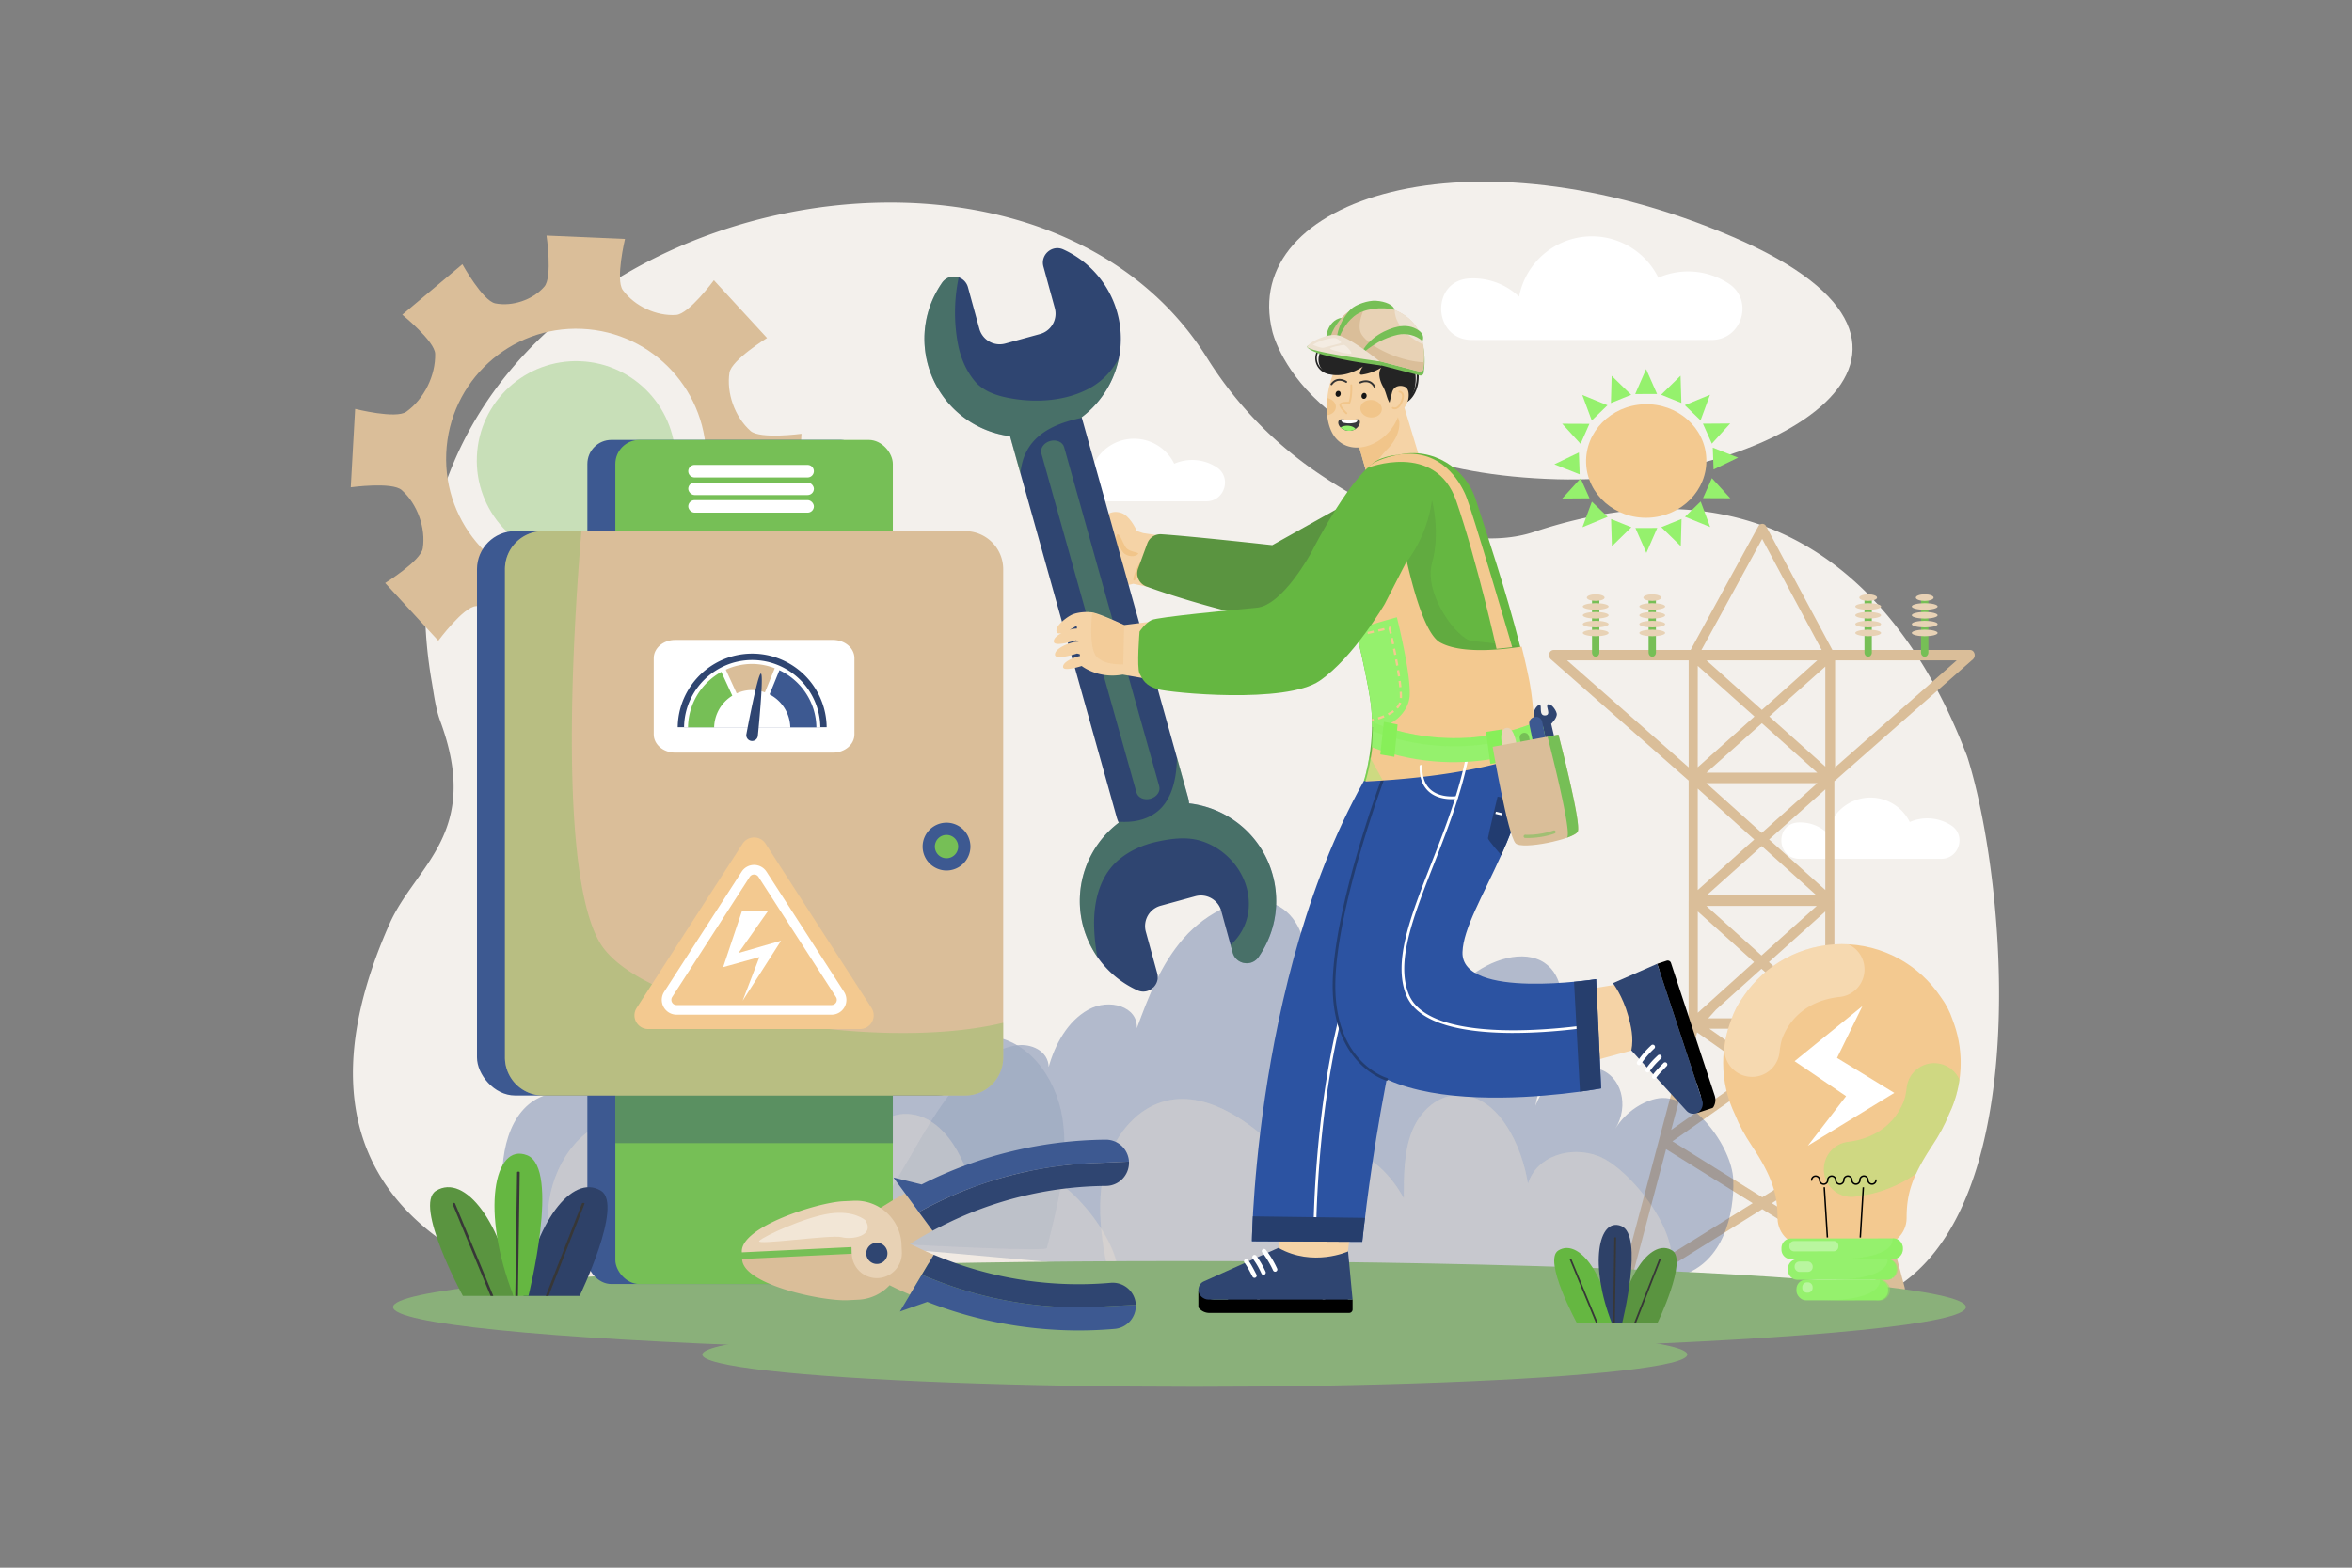 <svg id="SvgjsSvg1001" xmlns="http://www.w3.org/2000/svg" version="1.1" xmlns:xlink="http://www.w3.org/1999/xlink" xmlns:svgjs="http://svgjs.com/svgjs" viewBox="0 91.67 550 366.67"><rect x="0" y="91.67" width="550" height="366.67" fill="#808080" stroke="none"/><defs id="SvgjsDefs1002"/><g id="SvgjsG1008"><svg xmlns="http://www.w3.org/2000/svg" viewBox="0 0 4680 3120" width="550" height="550"><defs><clipPath id="a"><path fill="none" d="M3883.23,2206.28q2.4-5.78,4.51-11.71c.05-.16.12-.32.18-.48,1.34-3.8,2.57-7.66,3.72-11.55.1-.32.21-.63.31-1,1.08-3.71,2-7.47,2.94-11.26.12-.51.28-1,.4-1.54.83-3.59,1.53-7.24,2.2-10.89.13-.73.31-1.45.43-2.18.62-3.57,1.1-7.19,1.55-10.82.11-.84.26-1.66.36-2.49.43-3.78.72-7.59,1-11.41,0-.72.14-1.42.18-2.13q.38-6.83.38-13.75,0-5.66-.28-11.23c-.06-1.19-.18-2.35-.26-3.53-.16-2.53-.3-5.07-.54-7.57-.12-1.25-.31-2.48-.45-3.72-.27-2.42-.52-4.84-.86-7.23-.19-1.32-.45-2.62-.66-3.94-.37-2.29-.71-4.58-1.14-6.85-.25-1.28-.56-2.53-.82-3.8-.48-2.28-.93-4.57-1.47-6.83-.29-1.18-.63-2.35-.93-3.52-.59-2.32-1.17-4.63-1.83-6.92-.33-1.16-.72-2.29-1.07-3.44-.7-2.28-1.38-4.56-2.14-6.8-.37-1.12-.8-2.2-1.2-3.3-.77-2.2-1.53-4.4-2.37-6.56a165.18,165.18,0,0,0-23.55-45.43c-.54-.76-1-1.55-1.58-2.3l-.14-.19-.12-.17c-.5-.73-1.06-1.42-1.57-2.14-2.18-3.11-4.39-6.2-6.72-9.19-.49-.64-1-1.23-1.53-1.86-2.43-3.06-4.88-6.08-7.45-9-.5-.57-1-1.11-1.56-1.68-2.62-2.93-5.27-5.83-8-8.62-.54-.55-1.13-1.06-1.67-1.61-2.79-2.76-5.6-5.49-8.52-8.11-.57-.52-1.17-1-1.75-1.49-2.95-2.6-5.93-5.17-9-7.62-.63-.5-1.3-1-1.93-1.44-3.07-2.4-6.17-4.77-9.36-7-.73-.52-1.51-1-2.25-1.49-3.14-2.16-6.3-4.29-9.55-6.3-.81-.51-1.67-1-2.49-1.44-3.22-1.94-6.45-3.86-9.77-5.64-1-.56-2.1-1-3.13-1.57-3.17-1.64-6.34-3.29-9.59-4.79-1.23-.57-2.5-1-3.73-1.59-3.12-1.38-6.23-2.77-9.42-4-1.48-.58-3-1.06-4.51-1.61-3-1.1-6-2.22-9-3.2-1.76-.57-3.57-1-5.34-1.54-2.85-.84-5.68-1.73-8.57-2.47-2-.5-4-.87-6-1.32-2.76-.63-5.49-1.31-8.28-1.83-2.42-.46-4.89-.77-7.34-1.16s-4.78-.83-7.2-1.13c-3.25-.41-6.55-.65-9.84-.92-1.67-.14-3.32-.36-5-.47-5-.3-10-.46-15.09-.45s-10.1.17-15.09.49c-1.68.11-3.33.34-5,.48-3.29.28-6.59.53-9.84.94-2.42.31-4.8.77-7.2,1.15s-4.92.71-7.34,1.17c-2.78.53-5.52,1.22-8.27,1.85-2,.46-4,.84-6,1.34-2.89.75-5.72,1.64-8.56,2.49-1.77.53-3.58,1-5.33,1.55-3,1-6,2.12-9,3.23-1.5.55-3,1-4.51,1.61-3.18,1.25-6.29,2.65-9.41,4-1.23.55-2.5,1-3.72,1.6-3.25,1.51-6.42,3.16-9.58,4.82-1,.54-2.1,1-3.13,1.57-3.31,1.79-6.54,3.72-9.76,5.66-.82.5-1.67.94-2.49,1.45-3.24,2-6.39,4.16-9.53,6.32-.74.51-1.51,1-2.25,1.5-3.18,2.25-6.27,4.62-9.34,7-.63.49-1.29,1-1.92,1.45-3.11,2.49-6.11,5.09-9.09,7.73-.54.47-1.11.91-1.64,1.39-2.92,2.64-5.73,5.39-8.52,8.16-.54.54-1.12,1.05-1.65,1.59-2.76,2.8-5.41,5.71-8,8.65-.51.57-1,1.1-1.56,1.68-2.56,2.93-5,6-7.42,9-.5.63-1,1.23-1.53,1.87-2.32,3-4.52,6.09-6.7,9.2-.51.73-1.06,1.42-1.57,2.15,0,0-.07.11-.11.17a1.33,1.33,0,0,0-.14.19c-.56.75-1,1.54-1.58,2.3a165.47,165.47,0,0,0-23.44,45.49c-.83,2.16-1.59,4.36-2.36,6.56-.39,1.1-.82,2.19-1.19,3.3-.75,2.25-1.43,4.53-2.12,6.81-.35,1.15-.74,2.29-1.07,3.45-.65,2.28-1.22,4.6-1.81,6.91-.3,1.18-.64,2.35-.92,3.53-.55,2.34-1,4.71-1.51,7.08-.24,1.19-.52,2.36-.75,3.55-.44,2.33-.79,4.68-1.16,7-.2,1.26-.44,2.5-.62,3.77-.33,2.39-.58,4.81-.85,7.23-.13,1.24-.31,2.47-.43,3.72-.23,2.51-.37,5-.53,7.57-.07,1.18-.19,2.35-.24,3.53-.18,3.72-.26,7.47-.26,11.24q0,6.91.41,13.74c.05.72.14,1.42.19,2.13.26,3.82.56,7.64,1,11.41.09.84.25,1.65.36,2.49.46,3.63.95,7.25,1.57,10.82.12.69.29,1.36.42,2,.68,3.7,1.4,7.38,2.25,11,.07.32.17.64.25,1,1,4,2,7.93,3.12,11.83.09.32.21.63.31,1,1.16,3.89,2.39,7.75,3.75,11.55,0,.16.12.31.18.47q2.11,5.92,4.54,11.71c.08.19.17.37.25.56,1.59,3.76,3.26,7.48,5,11.14,8.51,21.43,19.67,41.48,33.05,61.5,41.17,61.6,51.49,97.55,51.54,143.78,0,.47,0,.92,0,1.38.52,30.72,26.09,55.1,56.82,55.07h0l143.35-.17h0c30.72,0,56.24-24.48,56.68-55.2,0-.46,0-.92,0-1.38,0-46.24,10.18-82.21,51.21-143.91,13.33-20.05,24.44-40.12,32.91-61.57,1.76-3.66,3.42-7.39,5-11.15C3883.05,2206.66,3883.15,2206.48,3883.23,2206.28Z"/></clipPath></defs><g data-name="7" fill="#000000" class="color000 svgShape"><rect width="4680" height="3120" fill="#ffffff" data-name="7" opacity="0" class="colorfff svgShape"/><path fill="#f3f0ec" d="M3683.77,2598.69c-344.27,77.24-784.9,54.63-784.9,54.63-510.68.77-565.19-223.17-969.36-97.41q-3.55,1.1-7.14,2.24c-130.08,41.38-264.75,64.07-400.43,66-304.76,4.37-805.08-80-819.34-471.18-3.23-88.41,18.38-192.51,72.7-314.79,51.65-116.26,183.24-179.25,100.85-402.72-9.53-25.82-12.58-52.82-17-78.55q-3.08-17.39-5.36-34.49c-.41-3-.82-6.07-1.2-9.07-.24-1.86-.46-3.72-.68-5.63-7.42-62.14-7.89-121.51-2.24-178C865,976.92,925.33,845.45,1014.54,738c177.21-213.38,468.2-331.92,746.33-334.82q16.71-.18,33.37.2c3.62.08,7.24.19,10.86.31q8.54.29,17,.72,44.79,2.32,88.6,8.8h0q16,2.34,31.91,5.31,13,2.4,25.79,5.19,18.69,4.07,37.08,8.93,7.9,2.12,15.75,4.36a740.64,740.64,0,0,1,153,62.56q27,14.88,52.46,32.08a625.83,625.83,0,0,1,75.31,59.89,600.14,600.14,0,0,1,100,121.15A768.22,768.22,0,0,0,2576.87,908c5.14,4.09,10.33,8.06,15.52,12q14.25,10.69,28.72,20.55c189.65,129.31,337.16,149.31,431.46,118,457.82-152,724.49,96.57,856.41,433.46,2.1,5.39,4.46,10.64,6.17,16.11C3998.7,1774.71,4058.45,2514.62,3683.77,2598.69Z" class="colorf5f5f7 svgShape"/><path fill="#f3f0ec" d="M2531.72,659.52s61.56,280.61,567.76,294.35c430.27,11.67,872.23-257.55,348.8-482.25S2465.56,394.72,2531.72,659.52Z" class="colorf5f5f7 svgShape"/><path fill="#dabe99" d="M1493.3,857.59c-31.41-28-48-75.52-41.81-115.83,3.89-25.21,74.76-69.08,74.76-69.08l-105.73-114.9s-49.59,67.25-75,69c-38.82,2.84-82.68-17.1-106.28-49.5-15-20.62,4.38-101.68,4.38-101.68l-156.18-6.74s12.27,82.54-4.36,101.67c-23,26.5-64.12,40-97.64,33.24-25-5-65.4-77.85-65.4-77.85L800.42,626.37s64.77,52.51,65.46,77.88c1,42.69-21.67,89.72-57.44,115.2-20.75,14.84-101.78-5.65-101.78-5.65l-8.73,156.07s82.55-11.33,101.46,5.56c31.42,28.09,48.11,75.63,41.85,115.9-3.88,25.16-74.85,69-74.85,69l105.75,114.88s49.56-67.13,75-68.92c38.71-2.76,82.74,17.2,106.35,49.49,15,20.63-4.3,101.65-4.3,101.65l156.07,6.74s-12.33-82.51,4.28-101.66c23.09-26.43,64.25-40,97.82-33.23,24.86,5.06,65.38,77.9,65.38,77.9l119.59-100.51s-64.71-52.51-65.49-77.9c-1-42.63,21.65-89.65,57.44-115.21,20.77-14.69,101.84,5.78,101.84,5.78l8.64-156.05S1512.29,874.48,1493.3,857.59Zm-358,314c-142.77-6.15-253.55-126.91-247.36-269.72s126.9-253.51,269.71-247.39S1411.28,781.36,1405,924.17C1398.91,1066.93,1278.18,1177.71,1135.28,1171.55Z" class="color99b1da svgShape"/><path fill="#76bf56" d="M1344.05,925.08c-4.65,109.12-97,193.81-206.15,189s-193.73-97-189-206c4.65-109.25,97-193.82,206.08-189.18S1348.8,815.94,1344.05,925.08Z" opacity=".34" class="color5681bf svgShape"/><path fill="#ffffff" d="M2400.36 997.81c36.57 0 51.19-47.69 20.63-67.77a89.09 89.09 0 00-84.54-7.08 89 89 0 00-167.38 22.8 80.44 80.44 0 00-55.33-22c-1.33 0-2.64 0-3.95.09-47.55 2.29-44.94 73.93 2.67 73.93zM3862.6 1709.27c35.78 0 50.09-46.68 20.18-66.33a87.17 87.17 0 00-82.73-6.93 87.15 87.15 0 00-163.82 22.31 78.73 78.73 0 00-54.15-21.5c-1.3 0-2.58 0-3.86.09-46.54 2.24-44 72.36 2.6 72.36zM3405.65 676.6c60.54 0 84.75-79 34.15-112.19a147.47 147.47 0 00-140-11.73 147.42 147.42 0 00-277.11 37.75 133.18 133.18 0 00-91.61-36.38q-3.28 0-6.54.16C2845.88 558 2850.2 676.6 2929 676.6z" class="colorfff svgShape"/><path fill="#dabe99" d="M3781.29,2576.23a7.16,7.16,0,0,1-2.43-.48l-.19-.07a4,4,0,0,1-.38-.18l-.17-.08c-.52-.25-1-.43-1.3-.56l-.11,0-270.21-168.4L3236.09,2575a8,8,0,0,1-4.34,1.26,8.24,8.24,0,0,1-5.74-2.31,11.45,11.45,0,0,1-3-11.19l138.1-520.46-.63-2.1c0-.25-.1-.49-.16-.74a10.47,10.47,0,0,0-.19-1.12V2037l-.07-.61-.06-.45V1793.44c0-.41.06-.81.06-1.22V1553.48L3085.9,1312.2a11.11,11.11,0,0,1-3-11.64l0-.19a9,9,0,0,1,8.41-6.74H3364l134.71-246.22a9,9,0,0,1,7.74-4.87h.14a8.54,8.54,0,0,1,7.58,4.77l131.89,246.32h274.14c3.89,0,7.24,2.73,8.52,7a11.09,11.09,0,0,1-3,11.56L3650,1554.77v237.55a9.66,9.66,0,0,0,.07,1.2v234.81l.91,2.06a10.29,10.29,0,0,0,.83,1.52,11.55,11.55,0,0,1,.81,7.89l-.68,2.74L3790,2562.78a13.09,13.09,0,0,1,.24,3.71c0,.13-.05.3-.08.48l-.08.5a14,14,0,0,1-.65,2.55c-.1.24-.2.47-.29.7l-.18.43a10.25,10.25,0,0,1-1.78,2.49l-.22.21-.32.38a8.9,8.9,0,0,1-2.55,1.42,5.88,5.88,0,0,0-.78.33A7.52,7.52,0,0,1,3781.29,2576.23ZM3525.53,2394.6l240.6,150-68.25-257.36Zm-278.62,150,240.6-150-172.34-107.41Zm80.94-273.14,178.65,111.34,178.68-111.34L3506.5,2145.8Zm196.06-137.83,163.74,115.14-51.49-194.09Zm-198.52,115.14,163.74-115.14-112.25-78.95Zm181.11-127.36,105.29-74H3401.3Zm-92.14-111.8-15.25,17,20.77,0h190.63l-14.64-16.91-.46-.43L3505,1928.12Zm-36.13,6,112-100.83-112-100.8Zm141.5-100.83,112.17,100.78V1814ZM3505,1901.65l109.86-98.6H3395.35Zm-109.44-119.48h219.09l-109.13-98.25Zm-17.38-10.8,112.43-100.55-112.43-101.28Zm142-100.61L3632,1771.26V1571Zm-14.7-13.1,110.59-99H3395.3Zm-110-119.86h220.43l-110.12-98.4Zm-35.39-10.61V1314.31H3118.15Zm291.39,0,242-212.88h-242Zm-273.35-.18L3491,1426l-112.81-100.75Zm142.35-101L3632,1525.7V1326.61Zm-14.69-13.11,110.26-98.6H3395.54Zm-120.24-119.28h239.18l-118.38-221Z" class="color99b1da svgShape"/><path fill="#76bf56" d="M3717.24,1307.09h0c-4,0-7.32-3.75-7.32-8.38V1190.18h14.64v108.53C3724.56,1303.34,3721.28,1307.09,3717.24,1307.09Z" class="color5681bf svgShape"/><path fill="#e8d2b5" d="M3743 1259.71c0 3.61-11.51 6.54-25.71 6.54s-25.71-2.93-25.71-6.54 11.51-6.55 25.71-6.55S3743 1256.09 3743 1259.71zM3743 1242.12c0 3.61-11.51 6.54-25.71 6.54s-25.71-2.93-25.71-6.54 11.51-6.54 25.71-6.54S3743 1238.51 3743 1242.12zM3743 1224.54c0 3.61-11.51 6.54-25.71 6.54s-25.71-2.93-25.71-6.54 11.51-6.55 25.71-6.55S3743 1220.92 3743 1224.54zM3743 1207c0 3.61-11.51 6.54-25.71 6.54s-25.71-2.93-25.71-6.54 11.51-6.54 25.71-6.54S3743 1203.34 3743 1207zM3735 1189.37c0 3.61-7.93 6.54-17.71 6.54s-17.71-2.93-17.71-6.54 7.93-6.55 17.71-6.55S3735 1185.75 3735 1189.37z" class="colorb5cae8 svgShape"/><path fill="#76bf56" d="M3829.76,1307.09h0c-4,0-7.32-3.75-7.32-8.38V1190.18h14.64v108.53C3837.08,1303.34,3833.8,1307.09,3829.76,1307.09Z" class="color5681bf svgShape"/><path fill="#e8d2b5" d="M3855.47 1259.71c0 3.61-11.51 6.54-25.71 6.54s-25.71-2.93-25.71-6.54 11.51-6.55 25.71-6.55S3855.47 1256.09 3855.47 1259.71zM3855.47 1242.12c0 3.61-11.51 6.54-25.71 6.54s-25.71-2.93-25.71-6.54 11.51-6.54 25.71-6.54S3855.47 1238.51 3855.47 1242.12zM3855.47 1224.54c0 3.61-11.51 6.54-25.71 6.54s-25.71-2.93-25.71-6.54 11.51-6.55 25.71-6.55S3855.47 1220.92 3855.47 1224.54zM3855.47 1207c0 3.61-11.51 6.54-25.71 6.54s-25.71-2.93-25.71-6.54 11.51-6.54 25.71-6.54S3855.47 1203.34 3855.47 1207zM3847.47 1189.37c0 3.61-7.93 6.54-17.71 6.54s-17.71-2.93-17.71-6.54 7.93-6.55 17.71-6.55S3847.47 1185.75 3847.47 1189.37z" class="colorb5cae8 svgShape"/><path fill="#76bf56" d="M3175.12,1307.09h0c-4,0-7.32-3.75-7.32-8.38V1190.18h14.64v108.53C3182.44,1303.34,3179.17,1307.09,3175.12,1307.09Z" class="color5681bf svgShape"/><path fill="#e8d2b5" d="M3200.84 1259.71c0 3.61-11.52 6.54-25.72 6.54s-25.71-2.93-25.71-6.54 11.51-6.55 25.71-6.55S3200.84 1256.09 3200.84 1259.71zM3200.84 1242.12c0 3.61-11.52 6.54-25.72 6.54s-25.71-2.93-25.71-6.54 11.51-6.54 25.71-6.54S3200.84 1238.51 3200.84 1242.12zM3200.84 1224.54c0 3.61-11.52 6.54-25.72 6.54s-25.71-2.93-25.71-6.54 11.51-6.55 25.71-6.55S3200.84 1220.92 3200.84 1224.54zM3200.84 1207c0 3.61-11.52 6.54-25.72 6.54s-25.71-2.93-25.71-6.54 11.51-6.54 25.71-6.54S3200.84 1203.34 3200.84 1207zM3192.84 1189.37c0 3.61-7.93 6.54-17.72 6.54s-17.71-2.93-17.71-6.54 7.93-6.55 17.71-6.55S3192.84 1185.75 3192.84 1189.37z" class="colorb5cae8 svgShape"/><path fill="#76bf56" d="M3287.64,1307.09h0c-4,0-7.32-3.75-7.32-8.38V1190.18H3295v108.53C3295,1303.34,3291.69,1307.09,3287.64,1307.09Z" class="color5681bf svgShape"/><path fill="#e8d2b5" d="M3313.36 1259.71c0 3.61-11.52 6.54-25.72 6.54s-25.71-2.93-25.71-6.54 11.51-6.55 25.71-6.55S3313.36 1256.09 3313.36 1259.71zM3313.36 1242.12c0 3.61-11.52 6.54-25.72 6.54s-25.71-2.93-25.71-6.54 11.51-6.54 25.71-6.54S3313.36 1238.51 3313.36 1242.12zM3313.36 1224.54c0 3.61-11.52 6.54-25.72 6.54s-25.71-2.93-25.71-6.54 11.51-6.55 25.71-6.55S3313.36 1220.92 3313.36 1224.54zM3313.36 1207c0 3.61-11.52 6.54-25.72 6.54s-25.71-2.93-25.71-6.54 11.51-6.54 25.71-6.54S3313.36 1203.34 3313.36 1207zM3305.36 1189.37c0 3.61-7.93 6.54-17.72 6.54s-17.71-2.93-17.71-6.54 7.93-6.55 17.71-6.55S3305.36 1185.75 3305.36 1189.37z" class="colorb5cae8 svgShape"/><g opacity=".46" fill="#000000" class="color000 svgShape"><path fill="#3d5991" d="M1080.55,2181.3c55.49-21.05,169-6.26,185.94,48.16,12.64-77.64,58.17-171.59,133-176.06,44.41-2.65,81.14,30.67,97.59,71.36s16.65,87.8,16.63,133.64c25-45.67,65.94-87.53,114.33-95.86s99,30.35,90.6,80.52c9-44.36,42.75-81.36,78-110.84,48.07-40.24,106.14-73.56,164.12-70.94,82.53,3.73,140.39,81.21,153.3,164.78s-9.18,172.22-31.07,257.83c-3.26,12.75-693.71-31.16-758.11-34-62.6-2.81-99.45,81.45-162.05,78.65-34.06-1.52-146.64-31-160.74-141.71C991.12,2300.69,1012.06,2207.27,1080.55,2181.3Z" opacity=".78" class="color3d5891 svgShape"/><path fill="#3d5991" d="M2020.66,2080.82c32.26-5.36,65.31,11.69,66,42.68,12.19-43.82,37-90.77,78.81-114s99.15-6.35,96.53,37.13c23.08-62.47,47.44-127.12,93.48-179.56s120.24-89.16,175.95-69.37c44.19,15.69,66.11,62.94,67.28,111.87s-15,100-31,149.86c25.76-66.09,102.87-118.3,167.83-111.15s105.51,75.38,81.66,141.81c28.06-51.18,57.59-104.18,103.2-142.84s112.25-58.49,152.91-30.93c38.08,25.82,40.94,82.76,28.31,133.42s-37.71,100.48-46.46,151.17c16.81-49.8,79.84-86.88,125.33-73.73s62.32,73.34,33.46,119.66c17.52-29.46,48.62-52.6,80.72-60,70-16.25,151.84,94.14,154.17,161.27s-19.5,164.12-102.91,190c-562.72,58.09-1100.72-17.29-1644.11-60.06,8.27.65,120.7-196.47,136-222.07C1876.65,2190.89,1939.91,2094.23,2020.66,2080.82Z" opacity=".78" class="color3d5891 svgShape"/><path fill="#e8d2b5" d="M2079.9,2338.3c-55.49-21.05-122.77.25-139.74,54.68-12.64-77.64-58.17-171.6-133-176.06-44.41-2.65-81.14,30.66-97.59,71.35s-16.65,87.8-16.63,133.65c-25-45.68-65.94-87.54-114.33-95.87s-99,30.36-90.6,80.52c-9-44.36-42.76-81.36-78-110.83-48.07-40.25-106.14-73.56-164.12-70.94-82.53,3.72-140.4,81.21-153.3,164.78s11.59,129.69,33.48,215.3c3.26,12.75,691.3,11.37,755.7,8.47q93.88-4.21,187.79-8.43c34.06-1.52,115.37,10.59,140.56-17.13C2270,2521.91,2148.39,2364.27,2079.9,2338.3Z" opacity=".35" class="colorb5cae8 svgShape"/><path fill="#e8d2b5" d="M3180.14,2300.62c-55.49-21-122.77.26-139.74,54.68-12.63-77.64-58.16-171.59-133-176.06-44.4-2.65-81.14,30.67-97.58,71.36s-16.66,87.8-16.64,133.64c-25-45.67-65.94-87.53-114.33-95.86s-99,30.35-90.59,80.52c-9-44.36-42.76-81.36-78-110.84-48.07-40.24-106.14-73.56-164.13-70.94-82.52,3.73-140.39,81.21-153.29,164.78s9.17,172.22,31.07,257.83c3.26,12.75,693.71-31.16,758.1-34.05q93.9-4.21,187.79-8.44c34.06-1.52,115.37,10.6,140.57-17.13C3370.23,2484.24,3248.64,2326.6,3180.14,2300.62Z" opacity=".35" class="colorb5cae8 svgShape"/></g><ellipse cx="2346.92" cy="2601.38" fill="#8ab07a" rx="1564.83" ry="91.51" class="color7a8db0 svgShape"/><ellipse cx="2377.43" cy="2695.94" fill="#8ab07a" rx="979.97" ry="64.06" class="color7a8db0 svgShape"/><rect width="552.16" height="1679.98" x="1168.73" y="875.51" fill="#3d5991" rx="47.78" class="color3d5891 svgShape"/><rect width="991.41" height="1123.18" x="949.1" y="1057.08" fill="#3d5991" rx="75.8" class="color3d5891 svgShape"/><rect width="552.16" height="1679.98" x="1224.4" y="875.51" fill="#76bf56" rx="47.78" class="color5681bf svgShape"/><rect width="552.16" height="987.5" x="1224.4" y="1287.63" fill="#2f4571" opacity=".39" class="color2f4171 svgShape"/><path fill="#dabe99" d="M1996.17,1132.88v971.58a75.8,75.8,0,0,1-75.8,75.8h-839.8a75.81,75.81,0,0,1-75.81-75.8V1132.88a75.8,75.8,0,0,1,75.81-75.8h839.8A75.79,75.79,0,0,1,1996.17,1132.88Z" class="color99b1da svgShape"/><path fill="#76bf56" d="M1996.17,2035.57v68.89a75.8,75.8,0,0,1-75.8,75.8h-839.8a75.81,75.81,0,0,1-75.81-75.8V1132.88a75.8,75.8,0,0,1,75.81-75.8h76.34c-9.47,114-52.81,659.41,35.16,816.5C1272,2016.39,1748.82,2096,1996.17,2035.57Z" opacity=".34" class="color5681bf svgShape"/><rect width="495.88" height="328.87" x="1252.54" y="1221.34" fill="#dabe99" rx="53.13" class="color99b1da svgShape"/><path fill="#ffffff" d="M1657.37,1497.93H1343.59c-23.65,0-42.8-16.24-42.8-36.24V1309.86c0-20,19.15-36.24,42.8-36.24h313.78c23.62,0,42.78,16.22,42.78,36.24v151.83C1700.15,1481.69,1681,1497.93,1657.37,1497.93Z" class="colorfff svgShape"/><path fill="#2f4571" d="M1644.91,1447.35h-296.4a148.21,148.21,0,0,1,296.4,0Z" class="color2f4171 svgShape"/><path fill="#ffffff" d="M1632.28,1447.35H1361.15c1-74,61.46-133.74,135.56-133.74A135.64,135.64,0,0,1,1632.28,1447.35Z" class="colorfff svgShape"/><path fill="#3d5991" d="M1550.89,1333.9l-19.62,48.15a75.8,75.8,0,0,1,41.25,65.57h51.94C1623.8,1397.26,1593.76,1354.16,1550.89,1333.9Z" class="color3d5891 svgShape"/><path fill="#dabe99" d="M1496.73,1321.38a126.69,126.69,0,0,0-52.56,11.46l21.66,47.15a73.17,73.17,0,0,1,56.17-2l19.58-48A126.41,126.41,0,0,0,1496.73,1321.38Z" class="color99b1da svgShape"/><path fill="#76bf56" d="M1435.3,1337.22a128,128,0,0,0-66.29,110.4H1421a76,76,0,0,1,36.13-63Z" class="color5681bf svgShape"/><path fill="#2f4571" d="M1514.07,1340.61h0c-6.31-.9-29,121-29,121a11.52,11.52,0,0,0,9.77,13.05h0a11.52,11.52,0,0,0,13.05-9.77S1520.37,1341.52,1514.07,1340.61Z" class="color2f4171 svgShape"/><path fill="#f3c990" d="M1711.24,2048H1289.72c-21.59,0-34.63-23.91-22.9-42l210.76-326.76a27.25,27.25,0,0,1,45.81,0l210.76,326.76A27.26,27.26,0,0,1,1711.24,2048Z" class="colorf3ce90 svgShape"/><path fill="#ffffff" d="M1654.66,2019.43H1346.3a29.48,29.48,0,0,1-24.79-45.48l154.18-239a29.48,29.48,0,0,1,49.56,0l154.21,239a29.51,29.51,0,0,1-24.8,45.5ZM1500.48,1740.5a10.24,10.24,0,0,0-8.74,4.77l-154.18,239a10.39,10.39,0,0,0,8.74,16h308.36a10.39,10.39,0,0,0,8.74-16l-154.21-239A10.17,10.17,0,0,0,1500.48,1740.5Z" class="colorfff svgShape"/><polygon fill="#ffffff" points="1469.49 1896.65 1528.24 1813.03 1476.37 1813.03 1438.91 1924.85 1511.06 1904.78 1477.71 1991.74 1554.13 1872.27 1469.49 1896.65" class="colorfff svgShape"/><path fill="#3d5991" d="M1930.94,1684.89a47.56,47.56,0,1,1-47.57-47.56A47.57,47.57,0,0,1,1930.94,1684.89Z" class="color3d5891 svgShape"/><path fill="#76bf56" d="M1906.6,1684.89a23.22,23.22,0,1,1-23.23-23.22A23.23,23.23,0,0,1,1906.6,1684.89Z" class="color5681bf svgShape"/><path fill="#ffffff" d="M1607,950.23H1382a12.46,12.46,0,0,1-12.45-12.46h0A12.45,12.45,0,0,1,1382,925.32h225a12.44,12.44,0,0,1,12.45,12.45h0A12.45,12.45,0,0,1,1607,950.23Z" class="colorfff svgShape"/><rect width="249.96" height="24.91" x="1369.54" y="960.36" fill="#ffffff" rx="12.46" class="colorfff svgShape"/><rect width="249.96" height="24.91" x="1369.54" y="995.41" fill="#ffffff" rx="12.46" class="colorfff svgShape"/><path fill="#f5d3a6" d="M2150.54,1137.21c1.74,4,5.07,7.77,10.65,10.52s13.4,4.46,24.15,4.47c16.71,11.49,50.42,15.79,69.63,9.66l48.7,10.33s9.6,8.57,20.48-36.57,2.44-66.81,2.44-66.81l-52-7.86c-4.33-1.35-8.43-2.7-12.36-4.06-4.28-9.1-15.5-30.11-29.94-35.61-18.48-7-34.37,2.3-38.77,16.76h-.32c-.53-.08-1.61-.17-3.16-.32-12-1-52-3.71-64.45,6.19-14.63,11.7,12.21,21,27.67,24,0,0-9.34,2.38-12,11.94s10.58,13.67,10.58,13.67-9.26,4-9.63,12.74,11.42,16.13,11.42,16.13S2146.25,1127.27,2150.54,1137.21Z" class="colorf5b0a6 svgShape"/><path fill="#f1c58a" d="M2268.42 1119.48s-3.29 30.42-10.7 35.4S2260.77 1130.43 2268.42 1119.48zM2188.43 1130c12.38-1.85 19.55-11.34 20.38-16.54a22.21 22.21 0 00-.23-7.75c-4.73 1.51-9.49 1-13.42-2.62a47.57 47.57 0 01-18.09.28c-15.21-2.66-20.77-11.32-20.77-11.32a194.73 194.73 0 0036.17 8c-3.27-4.85-4.29-13.17-4.17-22.17l-35-9.95s9.88.39 21.21-8.29c7-5.33 12.42-15.13 15.57-21.91 1.55.15 2.63.24 3.16.32h.33s2 63.27 14.55 58.08 11.06-32.42 15.8-32.83 10.42 18.16 16.58 26.62 26.19 9.17 24.31 12.22-10.75 7.59-22.55 2.56-14.27-19-14.27-19a37.62 37.62 0 01-13.82 17.33c1.41 3.71 4.52 14.89-4.91 24-11.48 11.15-34.3 13.86-49.12-4.79C2160.11 1122.32 2176.05 1131.86 2188.43 1130z" class="colorf18a8b svgShape"/><path fill="#2f4571" d="M2263,1970.82a195,195,0,0,1-102.47-110.64c-.07-.18-.13-.37-.2-.55-.34-.92-.66-1.84-1-2.76-.47-1.32-.92-2.65-1.35-4-.38-1.18-.76-2.37-1.11-3.58-.11-.35-.21-.69-.31-1-.36-1.18-.7-2.36-1-3.56a195.37,195.37,0,0,1,70.55-207.43,62.89,62.89,0,0,1-4.19-11L2030.41,941.8,2010.61,871c-.27-1-.43-2-.65-2.89a195.42,195.42,0,0,1-163.57-142.2,197.9,197.9,0,0,1-5.35-26.53c-.35-2.65-.65-5.3-.88-7.94s-.41-5.28-.54-7.92q-.31-6.59-.19-13.12h0c0-1.75.09-3.48.17-5.21.05-.87.1-1.73.14-2.6a194,194,0,0,1,2.73-22.78c.14-.74.27-1.47.41-2.2q1-5.49,2.42-10.89c.15-.59.3-1.18.46-1.77.22-.85.45-1.69.68-2.54.79-2.86,1.64-5.69,2.57-8.51q2-6.33,4.55-12.49,2.06-5.13,4.43-10.15c.32-.66.63-1.34,1-2s.65-1.32,1-2c1-1.95,2-3.87,3-5.77.11-.18.21-.37.31-.55.63-1.15,1.27-2.3,1.92-3.43.36-.65.73-1.28,1.11-1.93s.74-1.27,1.12-1.9l1.15-1.89,1.17-1.87q1.18-1.87,2.41-3.72c.79-1.21,1.61-2.4,2.44-3.59a.13.13,0,0,1,0-.06l.22-.32a28.88,28.88,0,0,1,51.2,9.43l22.65,82.61a42,42,0,0,0,51.66,29.45l69-18.9a42,42,0,0,0,29.46-51.66l-22.64-82.64c-6.44-23.55,17.47-44.15,39.68-34a195.29,195.29,0,0,1,55.76,317.25l-.06.05c-.86.85-1.74,1.69-2.62,2.53l-.2.19c-.92.87-1.85,1.73-2.8,2.59l-1.65,1.48-1.67,1.46-1.7,1.45c-.55.47-1.13,1-1.7,1.42q-3.43,2.84-7,5.53c.05.19.12.38.18.56.13.35.25.69.37,1.07l189.16,676.11L2364,1587.3a67.25,67.25,0,0,1,2,11.64c77,8.76,144.66,63.13,166.4,142.48q2.17,7.95,3.67,15.92.73,4,1.32,8c.5,3.54.92,7.06,1.23,10.59q.24,2.64.39,5.28c.12,1.75.2,3.51.26,5.27.13,3.51.15,7,.08,10.49,0,1.75-.1,3.49-.17,5.22,0,.87-.09,1.74-.14,2.6a194.93,194.93,0,0,1-2.51,21.55c-.41,2.36-.87,4.71-1.36,7.06-.37,1.77-.78,3.54-1.2,5.29q-1,4-2.07,7.87c-.51,1.73-1,3.46-1.56,5.18-.28.86-.55,1.72-.83,2.57l-.87,2.56c-.88,2.55-1.83,5.09-2.82,7.6-.31.81-.64,1.63-1,2.43,0,.06-.05.13-.08.18-.33.8-.66,1.6-1,2.38-.66,1.57-1.35,3.12-2.05,4.67-.31.66-.62,1.34-.94,2s-.63,1.34-.95,2c-.23.49-.47,1-.71,1.45-.34.7-.7,1.4-1.05,2.09-.73,1.46-1.5,2.9-2.27,4.33-.29.54-.58,1.08-.88,1.61l-.84,1.5c-.37.66-.74,1.31-1.12,2q-2.5,4.31-5.21,8.49l-1.07,1.62c-.8,1.2-1.61,2.39-2.44,3.59,0,0-.05.06-.07.1-14,19.92-45,14.36-51.4-9.15l-4.14-15.08-18.5-67.52a42.06,42.06,0,0,0-51.68-29.46l-69,18.91a42,42,0,0,0-29.45,51.67l22.63,82.61C2309.1,1960.35,2285.18,1981,2263,1970.82Z" class="color2f4171 svgShape"/><path fill="#76bf56" d="M2010.61 871c-.27-1-.43-2-.65-2.89a195.42 195.42 0 01-163.57-142.2 197.9 197.9 0 01-5.35-26.53c-.34-2.65-.64-5.3-.88-7.94s-.41-5.28-.54-7.92q-.3-6.59-.19-13.12h0c0-1.74.1-3.47.17-5.21.05-.87.1-1.73.14-2.6a196.18 196.18 0 012.73-22.78c.14-.74.27-1.47.41-2.2q1.06-5.49 2.42-10.89c.15-.59.3-1.18.46-1.77.22-.85.45-1.69.68-2.54.8-2.85 1.64-5.69 2.57-8.51 1.37-4.21 2.89-8.39 4.55-12.49q2.07-5.14 4.43-10.15c.32-.66.63-1.34 1-2s.65-1.32 1-2q1.45-2.91 3-5.77c.11-.18.21-.37.31-.55.63-1.15 1.27-2.3 1.92-3.43.36-.65.73-1.28 1.11-1.93s.74-1.27 1.12-1.9l1.15-1.89 1.17-1.87q1.18-1.87 2.41-3.72c.81-1.22 1.65-2.45 2.49-3.65l.22-.32A28.5 28.5 0 011907.64 552a339 339 0 00-1.8 131.14c5.06 27.24 15.66 53.48 33.37 74.94 17.11 20.71 43.6 29.37 69.14 34.16 53.15 10 113 6.3 160.94-20.25 25-13.89 43.52-34.44 56.82-58.29a196.2 196.2 0 01-60.23 105.43l-1.65 1.48-1.67 1.46-1.7 1.45c-.55.47-1.13 1-1.7 1.42q-3.43 2.84-7 5.53c.05.19.12.38.18.56s.12.36.17.54c-55 11.47-107.22 34.21-119.88 95.42-1 4.91-1.69 9.85-2.22 14.79l-.12 1.13zM2183.72 1904.68a195.71 195.71 0 01-25.74-51.81c-.38-1.18-.76-2.37-1.11-3.58-.11-.35-.21-.69-.31-1-.36-1.18-.7-2.36-1-3.56a195.37 195.37 0 0170.55-207.43c-.31-.66-.58-1.37-.9-2 27.74 2 55.52-2.33 78-20.5 23.26-18.71 33.35-50.1 36.76-78.68 1.09-9.15 1.68-18.45 1.88-27.79 0-.51 0-1 0-1.53l22.08 80.6a67.25 67.25 0 012 11.64c77 8.76 144.66 63.13 166.4 142.48q2.17 7.95 3.67 15.92c.49 2.65.92 5.3 1.32 8 .5 3.54.92 7.06 1.23 10.59q.23 2.64.39 5.28c.12 1.76.2 3.52.26 5.27q.18 5.27.08 10.49c0 1.75-.1 3.49-.17 5.22 0 .87-.09 1.74-.14 2.6a196.25 196.25 0 01-3.87 28.61c-.38 1.76-.78 3.53-1.2 5.29q-1 4-2.07 7.87c-.51 1.73-1 3.46-1.56 5.18-.28.86-.55 1.72-.83 2.57l-.87 2.56q-1.33 3.84-2.82 7.6c-.31.81-.64 1.63-1 2.43 0 .06-.05.13-.08.18-.33.8-.66 1.6-1 2.38-.66 1.57-1.35 3.12-2.05 4.67-.31.66-.62 1.34-.94 2s-.63 1.34-.95 2c-.23.49-.47 1-.71 1.45-.34.7-.7 1.4-1.05 2.09-.73 1.46-1.5 2.9-2.27 4.33-.29.54-.58 1.08-.88 1.61l-.84 1.5c-.37.66-.74 1.31-1.12 2q-2.5 4.31-5.21 8.49l-1.07 1.62c-.8 1.2-1.61 2.39-2.44 3.59 0 0-.05.06-.07.1-14 19.92-45 14.36-51.4-9.15l-4.14-15.08c28.26-25.73 41.72-62.53 34.52-103.13-8.67-49-46.9-90.13-94.09-104.26-28.81-8.66-60.14-4.21-88.88 2.27-26.5 6-51.69 17.19-72.74 34.44-38 31.15-50.42 80.79-50.36 127.94A363.7 363.7 0 002183.72 1904.68z" opacity=".35" class="color5681bf svgShape"/><path fill="#76bf56" d="M2072.06,902.45c-2.8-10.23,5.07-21.34,17.6-24.76h0c12.55-3.44,24.92,2.1,27.76,12.34l189.26,674.89c2.81,10.23-5.06,21.32-17.55,24.74h0c-12.54,3.44-25-2.1-27.78-12.34Z" opacity=".35" class="color5681bf svgShape"/><path fill="#f5d3a6" d="M2143.14,1300.67l5.38,1.42.37,3.59c-.92.16-1.87.33-2.76.56-12.84,3.24-32.09,12.19-30.8,21.62,1.17,8.77,32.59-.93,37-2.34,6.72,5,37.2,25.18,81.6,17.11l55.08,9.51,4.21.73,11.32,1.94s23.48-26.9,22.82-71.28-10.72-49.61-10.72-49.61l-12.44,1.57-4.17.52-63.19,7.9c-17.1-8-50.45-23-63.51-25.05a39.1,39.1,0,0,0-7.06-.46l0-.34s-22.56-.87-36,6.7-32.17,23.42-27.44,33.49c1.27,2.69,4.83,2.89,9.35,1.78-9.06,4.83-16.17,11-15.31,17.36,1.49,11,43.88-3,43.88-3l4.91,1.28.14,1.46a44.72,44.72,0,0,0-10.55,1.15c-15,3.79-37.53,14.27-36,25.29S2143.14,1300.67,2143.14,1300.67Zm-10.23-48.58c-1.47.37-3,.81-4.55,1.29,5.89-3,11.18-6.3,14-8.08l.61,5.66A41.79,41.79,0,0,0,2132.91,1252.09Z" class="colorf5b0a6 svgShape"/><path fill="#f1c58a" d="M2182.39,1307.41c17.29,17.51,52.73,14.81,52.73,14.81l1.74-78.33-63.55-25.05S2165.1,1289.9,2182.39,1307.41Z" opacity=".45" class="colorf18a8b svgShape"/><path fill="#f5d3a6" d="M2746.59,811.82l-7.07,9.75L2701,874.73l.52,4.84,18,62.84a23,23,0,0,0,2.66,3.38c6.27,6.79,13,19.08,50.22,10.26,48.16-11.4,52.56-44.11,52.56-44.11L2780.5,765.07Z" class="colorf5b0a6 svgShape"/><path fill="#f1c58a" d="M2772,799a216.88,216.88,0,0,0-25.37,12.82l-1.11.65-6,9.1-38,58,18,62.84a23,23,0,0,0,2.66,3.38c11.19-20.15,28.18-41.59,38.55-52,12.1-12.17,25.25-32.93,23.69-54.43Z" class="colorf18a8b svgShape"/><path fill="#f5d3a6" d="M2664.45,722.81c-10.78,13.47-20.35,40.71-23.42,69.41a163.06,163.06,0,0,0-.24,34.13c2.11,20.09,8.68,38.42,21.67,50.4,38.23,35.27,113.1.59,124.48-65.6C2798.89,741.6,2724.42,647.81,2664.45,722.81Z" class="colorf5b0a6 svgShape"/><path fill="#f1c58a" d="M2688.65,764.91a1.86,1.86,0,0,0-1.75,2c0,.21,1,20.48-3.25,32.75-6-.16-17.17.21-18.46,5.19-1.33,5.17,9.27,15.85,12.54,19a1.88,1.88,0,0,0,1.29.51,1.85,1.85,0,0,0,1.29-3.19c-6.62-6.36-12-13.55-11.53-15.4.36-1.38,7.6-2.75,16.06-2.37a1.85,1.85,0,0,0,1.81-1.16c5.11-12.85,4-34.62,3.95-35.54A1.86,1.86,0,0,0,2688.65,764.91Z" class="colorf18a8b svgShape"/><path fill="#151515" d="M2715.57 782.09c-2.77-.65-5.63 1.47-6.38 4.72s.89 6.4 3.66 7 5.63-1.47 6.38-4.72S2718.34 782.73 2715.57 782.09zM2664 778c-2.77-.64-5.62 1.47-6.37 4.72s.88 6.4 3.65 7 5.63-1.47 6.38-4.72S2666.78 778.59 2664 778z" class="color151515 svgShape"/><path fill="#f1c58a" d="M2729.68 796.12c-11.76-1-22 5.92-22.79 15.49s8.05 18.13 19.82 19.14 22-5.92 22.79-15.48S2741.45 797.13 2729.68 796.12zM2641 792.22a163.06 163.06 0 00-.24 34.13c9.29-1.17 16.6-7.35 17.29-15.38C2658.83 802.18 2651.39 794.22 2641 792.22z" class="colorf18a8b svgShape"/><path fill="#343434" d="M2735.16 771.86a1.87 1.87 0 01-1.64-1c-8.71-16.37-25.42-8.24-26.13-7.88a1.85 1.85 0 01-1.67-3.31c.2-.11 20.65-10.16 31.08 9.44a1.86 1.86 0 01-.77 2.51A1.84 1.84 0 012735.16 771.86zM2649.37 766.66a1.85 1.85 0 01-1.5-2.94c13.06-18 31.9-5.16 32.09-5a1.86 1.86 0 01-2.12 3h0c-.65-.45-16.06-10.84-27 4.16A1.84 1.84 0 012649.37 766.66z" class="color343434 svgShape"/><path fill="#242424" d="M2758.33,663.87a85.54,85.54,0,0,0-29.17-7c-8.49-.41-18.32,3-26.74,2.34-13.39,1.41-25.3,3.85-34.45,6.92-20.83,7-46.69,28.48-44.26,52.88,1.22,12.18,9.8,23.13,21.55,25.93,22.84,5.46,48.08-2.79,66.92-15.55a29.94,29.94,0,0,0-6.19,11.89,4.19,4.19,0,0,0,.12,3.23c.89,1.4,2.9,1.35,4.53,1.11a101.37,101.37,0,0,0,38-13.94c-8.26,9.93-2.38,27.91,3.2,37.65,6.91,12.07,7.22,23.67,13.73,33.07L2801,799c23.9-25.45,18.27-69.33,1.16-97.36A95.89,95.89,0,0,0,2758.33,663.87Z" class="color242424 svgShape"/><path fill="#242424" d="M2643.87 740.7c-.17 0 .38.06 0 0zM2650 740.7h0z" class="color242424 svgShape"/><path fill="#242424" d="M2671.38 667a81.2 81.2 0 00-26.1 7.86c-8.28 4.12-15.89 9.94-21.23 17.57s-8.13 17.22-6.4 26.49a32.52 32.52 0 0015.09 21.52c7.83 4.68 18.12 5.6 26.13.8a20.21 20.21 0 003.05-2.23 1.07 1.07 0 00.09-1.41 1.11 1.11 0 00-1.38-.28 47 47 0 01-6.46 2.53 25.17 25.17 0 01-3.18.72l-.79.13-.2 0h0l-.2 0c-.55.06-1.1.12-1.65.14a22.91 22.91 0 01-3.1 0l-.77-.07-.38 0h0c.38.06-.17 0 0 0h0c-.5-.08-1-.16-1.51-.27a24.51 24.51 0 01-3-.82c-.46-.15-.92-.32-1.37-.49l-.51-.21.08 0-.08 0-.76-.34a30 30 0 01-5.27-3.18l0 0c.09.08-.25-.19 0 0l0 0-.3-.24-.6-.5c-.39-.33-.78-.68-1.16-1q-1.14-1.08-2.16-2.25a29.65 29.65 0 01-5.89-10.72 27.62 27.62 0 01-.73-12.74 36 36 0 014.48-12c4.47-7.57 11.37-13.38 18.88-17.8a78.76 78.76 0 0124.68-9.27c1-.19 2-.37 3.05-.53C2672.24 668.1 2672.08 666.89 2671.38 667zM2637.5 739l-.08 0z" class="color242424 svgShape"/><path fill="#242424" d="M2631.34 735.35c-.25-.19.09.08 0 0zM2812 715.24h0C2812.06 715.3 2812.08 715.33 2812 715.24zM2818.37 759.06v0s0 .09 0 .14S2818.4 758.83 2818.37 759.06zM2805.93 789.12zM2801.55 697.14c0 .06-.06-.09 0 0zM2818.25 737.93l0 .15h0C2818.31 738.3 2818.26 737.94 2818.25 737.93zM2801.48 799l.07-.05z" class="color242424 svgShape"/><path fill="#242424" d="M2820.8,730.69a91.26,91.26,0,0,0-4.56-14.55,89.74,89.74,0,0,0-6.93-13.65,79.75,79.75,0,0,0-9-11.84,63.8,63.8,0,0,0-11-9.36,55.16,55.16,0,0,0-12.49-6.27c-1.07-.37-2.15-.71-3.24-1a1.11,1.11,0,0,0-.59,2.14,49.71,49.71,0,0,1,12.13,5.64c1,.62,1.91,1.26,2.84,1.93s1.58,1.16,2.55,2a62,62,0,0,1,5.14,4.71c1.66,1.68,3.25,3.45,4.75,5.28.38.46.75.93,1.11,1.4l.05.06c-.06-.09,0,.06,0,0l.08.1.25.33.54.72c.71,1,1.41,2,2.08,3a84.87,84.87,0,0,1,7.06,12.89c.13.29.25.57.37.86,0,0,.07.16.11.24h0c0,.09,0,.06,0,0l.13.32c.24.57.47,1.15.7,1.73.45,1.16.88,2.33,1.29,3.5.82,2.39,1.54,4.8,2.16,7.25s1.12,4.87,1.54,7.34c.1.61.2,1.23.29,1.85l.12.85,0-.15s.06.37,0,.15h0v.06c0,.19,0,.38.08.57.15,1.24.28,2.47.38,3.71a81.19,81.19,0,0,1-.15,14.79c-.07.61-.14,1.22-.22,1.82v0c0-.23,0,.18,0,.18s0-.09,0-.14l-.06.38c0,.32-.09.65-.14,1-.19,1.2-.41,2.4-.66,3.59a66.79,66.79,0,0,1-1.87,7c-.38,1.15-.79,2.28-1.23,3.4l-.3.78c-.07.15-.13.3-.19.45v0c.12-.26-.09.23,0,0l0,.06c-.23.55-.48,1.1-.73,1.65a58.79,58.79,0,0,1-3.44,6.34c-.64,1-1.32,2-2,3l-1.09,1.47-.5.67-.17.22.1-.13-.3.39c-1.54,1.94-3.22,3.78-4.92,5.59-.41.44-.84.87-1.26,1.31-.2.21-.4.42-.59.65l-.33.39a2.09,2.09,0,0,0-.14.17s-.37.37-.19.22a1.37,1.37,0,0,0,0,1.94,1.35,1.35,0,0,0,1.76.13l-.31.14.6-.36-.11.09-.18.13c.25-.11.49-.24.72-.37s.26-.14.38-.22l.32-.24.07-.05-.07.05.09-.06c.62-.42,1.2-.91,1.79-1.38a32.53,32.53,0,0,0,2.84-2.55,51.13,51.13,0,0,0,5.06-6,60.11,60.11,0,0,0,7-13.27,66.45,66.45,0,0,0,3.71-14.22,80.66,80.66,0,0,0,.82-15.37A89.51,89.51,0,0,0,2820.8,730.69Z" class="color242424 svgShape"/><path fill="#242424" d="M2813.91 775.69c-.09.23.12-.26 0 0zM2800.35 799.56l-.6.36.31-.14.18-.13z" class="color242424 svgShape"/><path fill="#37393d" d="M2702.93,834.74a6.73,6.73,0,0,0-2.09-.39,24.29,24.29,0,0,0-3.93.55,55.82,55.82,0,0,1-21.4.07,19.91,19.91,0,0,0-7-.46,5.88,5.88,0,0,0-4.63,2.79c-1.91,3.39-.83,7.53,1.36,10.79a19.35,19.35,0,0,0,2.07,2.47,25,25,0,0,0,20.83,6.65,23.2,23.2,0,0,0,9.21-3.52c4.31-2.9,7.48-7.11,8.41-11.76C2706.31,839.26,2705.77,835.91,2702.93,834.74Z" class="color393939 svgShape"/><path fill="#ffffff" d="M2696.91,834.9a55.82,55.82,0,0,1-21.4.07,19.91,19.91,0,0,0-7-.46,7.41,7.41,0,0,0,1.69,4.86,8.8,8.8,0,0,0,5.1,2.31,46.77,46.77,0,0,0,20.49-.42,7.46,7.46,0,0,0,4.27-2.26,6,6,0,0,0,.77-4.65A24.29,24.29,0,0,0,2696.91,834.9Z" class="colorfff svgShape"/><path fill="#95f16d" d="M2685.69,847.62a27.78,27.78,0,0,0-18.37,2.94,25,25,0,0,0,20.83,6.65,23.2,23.2,0,0,0,9.21-3.52C2694.69,850.28,2690.13,848.33,2685.69,847.62Z" class="colorf19a6d svgShape"/><path fill="#f5d3a6" d="M2797.5,771.06c-5-3.81-23.59-7.19-27.88,11l-5.8,23.62c0,9.47,7.07,17.9,18,14.89a23,23,0,0,0,10.09-6.48,39.81,39.81,0,0,0,11-31C2802.5,778.56,2801.08,773.81,2797.5,771.06Z" class="colorf5b0a6 svgShape"/><path fill="#f1c58a" d="M2784.74,777.64a1.85,1.85,0,0,0-2,1.62,1.87,1.87,0,0,0,1.61,2.07,6.72,6.72,0,0,1,4.2,2.53c1.26,1.74,1.58,4.24,1,7.43-1.4,7.19-5.83,16.26-11.29,18.91a6.49,6.49,0,0,1-6.17-.08,1.86,1.86,0,0,0-1.7,3.3,10.5,10.5,0,0,0,4.85,1.22,10.66,10.66,0,0,0,4.64-1.1c6.92-3.36,11.75-13.52,13.31-21.54.83-4.27.28-7.76-1.63-10.37A10.48,10.48,0,0,0,2784.74,777.64Z" class="colorf18a8b svgShape"/><path fill="#777777" d="M2464.64,2593.41a23.42,23.42,0,0,1-20.62-10.47l-1.47-.19,1,21a3.1,3.1,0,0,0,.93,2.06l.52.51a18.07,18.07,0,0,0,13.41,5.08l219.95-5.7a4.61,4.61,0,0,0,4.38-4.81l-.6-13Z" class="color777 svgShape"/><path fill="#f5d3a6" d="M2544.65,2514.43l-89.9,55.82a9.85,9.85,0,0,0,4.41,18.85l211-5.29,8.65-68.31,21.56-168.57-151.24-6Z" class="colorf5b0a6 svgShape"/><path fill="#090909" d="M2544.85,2505.14l-95.9,65.11c-4.11,2-6.66,6.73-6.43,11.83.32,6.81,7.58,12,13.58,11.73l226-6-3.19-74.52S2591.81,2528.77,2544.85,2505.14Z" class="color090909 svgShape"/><path fill="#777777" d="M2539.78 2540a117.89 117.89 0 00-15.25-22.85l3.78-3.21a122.3 122.3 0 0115.89 23.81zM2524.66 2544.91a103.45 103.45 0 00-12.58-19.46l3.87-3.11a107.51 107.51 0 0113.09 20.25zM2513 2549.53c-.59-1-1.19-2.05-1.82-3.12-2.9-5-6.19-10.66-9.61-14.79l3.83-3.16c3.67 4.44 7.07 10.3 10.07 15.46l1.8 3.08zM2503.53 2599.51c-2.73-31.31-19.57-52.46-19.74-52.67l3.86-3.12c.73.91 18 22.55 20.82 55.36zM2634.49 2596.72l-4.9-.74c4.22-27.81 17.58-42.1 28-49.19 11.42-7.72 21.78-8.78 22.21-8.82l.47 4.94-.23-2.47.23 2.47C2678.75 2543.06 2642 2547.25 2634.49 2596.72zM3307.61 1933.19a4.6 4.6 0 00-5.85-2.82l-12.31 4.32 67.68 206.74a23.44 23.44 0 01-4.12 22.75l.23 1.46 19.8-6.93a3.08 3.08 0 001.71-1.48l.34-.65a18.08 18.08 0 001-14.3z" class="color777 svgShape"/><path fill="#f5d3a6" d="M3289,1947.29l-67.92,11.29-167.68,27.65L3091,2132.85l167.52-45.44,79.25,70.13a9.84,9.84,0,0,0,16.79-9.63Z" class="colorf5b0a6 svgShape"/><path fill="#090909" d="M3289.45,1934.69,3219,1959.1s39.79,79,30.61,130.78l89.86,73.22c3.12,3.35,8.35,4.45,13.17,2.77,6.44-2.26,9.34-10.71,7.35-16.38Z" class="color090909 svgShape"/><path fill="#777777" d="M3266.94 2105.89l-4.16-2.7a122.37 122.37 0 0118.25-22l3.43 3.58A117.63 117.63 0 003266.94 2105.89zM3278.42 2115.45l-4.09-2.81a107.71 107.71 0 0115.65-18.35l3.48 3.54A103.14 103.14 0 003278.42 2115.45zM3287.34 2123.75l-4.13-2.75c3.21-4.8 7.85-9.74 11.93-14.1l2.44-2.6 3.64 3.37-2.46 2.63C3294.8 2114.51 3290.32 2119.29 3287.34 2123.75zM3307 2136.42l-4.09-2.8c.65-1 16.45-23.67 47.06-35.81l1.83 4.61C3322.68 2114 3307.17 2136.2 3307 2136.42zM3298.92 1983.63c-20.23 0-33.65-7.11-41.77-13.74-10.67-8.72-14.65-18.35-14.82-18.75l4.6-1.86-2.3.93 2.3-.94c.59 1.46 15.14 35.47 64.69 28.48l.69 4.91A96 96 0 013298.92 1983.63z" class="color777 svgShape"/><path fill="#2c53a2" fill-rule="evenodd" d="M2491.06,2470.34l219.54,1.17s46.24-463.9,154.28-676.69,160.33-390,160.33-390l-252.08,55.65C2498.07,1847.19,2491.06,2470.34,2491.06,2470.34Z" class="color2c4da2 svgShape"/><path fill="#ffffff" d="M2664.74,2033.35a2.68,2.68,0,0,0-3.22,2c-47.08,197.84-47.92,411.62-47.92,413.76a2.67,2.67,0,0,0,2.66,2.67h0a2.66,2.66,0,0,0,2.66-2.66c0-2.14.85-215.31,47.78-412.53A2.66,2.66,0,0,0,2664.74,2033.35Z" class="colorfff svgShape"/><path fill="#263e6d" fill-rule="evenodd" d="M2491.06,2470.34l219.54,1.17s1.77-17.72,5.4-47.73l-223.06-3C2491.26,2452.39,2491.06,2470.34,2491.06,2470.34Z" class="color26436d svgShape"/><path fill="#2c53a2" fill-rule="evenodd" d="M2910.07,1894.92c1.61-47,40.65-112.12,77-193h0c15-33.24,29.46-69.15,40.73-107.55,17-58,26.66-121.6,19.37-190.36l-261.75,56.55S2624.61,1815.33,2664.12,2036s521.77,130.12,521.77,130.12L3176,1948.75S2906.77,1990.41,2910.07,1894.92Z" class="color2c4da2 svgShape"/><path fill="#223c70" d="M2760,2145.38c-9.18-2.6-32-13.27-52.65-35-15.15-16-27.09-35.43-35.48-57.85-10.53-28.09-15.49-60.95-14.76-97.64,3.09-154.07,99.18-409.8,100.15-412.37a2.67,2.67,0,1,0-5-1.88c-.24.64-24.62,65.28-49,148.19-40.9,138.76-50.55,221.22-51.45,266-.75,37.47,4.36,71.06,15.18,99.85,8.69,23.1,21,43.18,36.75,59.66,26.82,28.15,53.72,35.95,54.85,36.27a3.06,3.06,0,0,0,.73.1,2.67,2.67,0,0,0,.72-5.24Z" class="color223a70 svgShape"/><path fill="#5a9440" fill-rule="evenodd" d="M2531.58,1085s-160-17.72-220.65-21.72a27.88,27.88,0,0,0-28,18.2l-18.37,50a27.87,27.87,0,0,0,16.43,35.74c65.94,24.55,328.74,107.59,428.71,73.39,124.68-42.66,175-233.5,175-233.5l-136.27-43.3Z" class="color40947e svgShape"/><path fill="#65b741" fill-rule="evenodd" d="M3024.59,1285.92c-27.17-108.64-68.14-229.48-88.1-291.55-20.25-62.92-86-104.67-152.86-89.3l-22.72,14-34.62,21.31s-14.84,5.59-57.24,86.55c-26.37,50.32,35.52,226.38,57.24,364.13,13.23,83.83-12.43,163.23-12.43,163.23,235.44-11.56,333.6-58.73,333.6-58.73s7.25-68.34-8.69-147.38C3034.75,1328.25,3029.93,1307.33,3024.59,1285.92Z" class="color6fc183 svgShape"/><path fill="#5a9440" fill-rule="evenodd" d="M2849.41,1120.65c17.2-61.28,0-124.9,0-124.9-9.91,74.74-52.21,124.9-52.21,124.9l-7.79,85.29s45.8,111.12,137.4,120.61,97.78-40.63,97.78-40.63-66.25-7.15-95.53-10.15S2832.21,1181.92,2849.41,1120.65Z" opacity=".34" class="color40947e svgShape"/><path fill="#aaaaaa" d="M2562,1181.65l-2.82-4.07c.06,0,6.39-4.49,17.13-15.44,9.92-10.11,25.73-28,44.75-55.78l4.09,2.8C2588.17,1163.21,2563.06,1180.93,2562,1181.65Z" class="coloraaa svgShape"/><path d="M2386.71,2569.19l-2.19-.39v31.61a4.61,4.61,0,0,0,1.25,3.16l.76.81a27.14,27.14,0,0,0,19.82,8.58h278.12a6.92,6.92,0,0,0,6.92-6.92v-19.66H2417A35.31,35.31,0,0,1,2386.71,2569.19Z" fill="#000000" class="color000 svgShape"/><path fill="#2f4571" d="M2543.76,2483.57,2395,2550.43c-6.33,2.76-10.5,9.66-10.5,17.36,0,10.27,10.57,18.59,19.62,18.59h287.25l-9-95.76S2612.79,2522.4,2543.76,2483.57Z" class="color2f4171 svgShape"/><path fill="#ffffff" d="M2537.23 2531a4.47 4.47 0 01-4.06-2.61 176.86 176.86 0 00-21.27-35.3 4.45 4.45 0 117-5.45 185.57 185.57 0 0122.35 37.08 4.44 4.44 0 01-4.05 6.28zM2514.11 2537.22a4.45 4.45 0 01-4-2.55c-5-10.65-8.56-17.8-17.51-30.05a4.45 4.45 0 017.19-5.24c9.42 12.9 13.11 20.37 18.36 31.5a4.45 4.45 0 01-2.12 5.92A4.4 4.4 0 012514.11 2537.22zM2496.17 2543.2a4.46 4.46 0 01-3.94-2.36c-.81-1.55-1.65-3.16-2.52-4.81-4-7.71-8.55-16.44-13.37-22.84a4.45 4.45 0 117.1-5.35c5.26 7 10 16.07 14.16 24.08.85 1.63 1.68 3.22 2.49 4.75a4.44 4.44 0 01-1.84 6A4.36 4.36 0 012496.17 2543.2z" class="colorfff svgShape"/><path d="M3324.93,1916.49a6.91,6.91,0,0,0-8.74-4.41l-18.67,6.15,85.84,260.6a35.28,35.28,0,0,1-6.85,34.16l.31,2.2,30-9.89a4.59,4.59,0,0,0,2.61-2.17l.53-1a27.22,27.22,0,0,0,2-21.52Z" fill="#000000" class="color000 svgShape"/><path fill="#2f4571" d="M3297.52,1918.23l-88.14,38.5s19.44,25.07,30.31,64.74c5.43,19.84,11.46,43.24,6.36,69.14l110,120.36c4.61,5.14,12.46,7,19.77,4.54,9.76-3.21,14.36-15.86,11.53-24.46Z" class="color2f4171 svgShape"/><path fill="#ffffff" d="M3261.36 2119.86a4.38 4.38 0 01-2.48-.76 4.44 4.44 0 01-1.2-6.17 185.35 185.35 0 0128.23-32.83 4.45 4.45 0 016 6.55 176.53 176.53 0 00-26.88 31.25A4.44 4.44 0 013261.36 2119.86zM3278.44 2134.5a4.45 4.45 0 01-3.61-7c9.31-13 15.25-18.83 24.18-27.3a4.45 4.45 0 016.12 6.45c-8.55 8.11-14.23 13.7-23.07 26A4.45 4.45 0 013278.44 2134.5zM3291.62 2147.29a4.4 4.4 0 01-2.53-.79 4.45 4.45 0 01-1.12-6.19c5-7.19 12.15-14.52 18.45-21 1.28-1.32 2.54-2.6 3.73-3.85a4.45 4.45 0 016.41 6.16l-3.77 3.9c-6.06 6.22-12.93 13.27-17.51 19.86A4.45 4.45 0 013291.62 2147.29z" class="colorfff svgShape"/><path fill="#f3c990" fill-rule="evenodd" d="M3027.7,1287c-47.7,7.31-122.23,13.75-162-8.23-52.31-28.92-91.25-283.43-101.7-358.64l-34.61,21.31s-14.84,5.59-57.24,86.55c-18.05,34.45,5.26,127.84,28.73,227.52,10.82,45.92,21.66,93.17,28.51,136.61a328,328,0,0,1,3.74,55.88,411.37,411.37,0,0,1-5.16,58.13h0c-4.74,29.79-11,49.2-11,49.2q19.08-.93,37-2.17c208.81-14.34,296.64-56.55,296.64-56.55s7.25-68.34-8.69-147.39C3037.87,1329.29,3033.05,1308.36,3027.7,1287Z" class="colorf3ce90 svgShape"/><path fill="#65b741" fill-rule="evenodd" d="M2836.1,924.75c-34.12-26.34-62.84-20.75-87.46-12.24-54.76,18.93-138.92,186.16-138.92,186.16l146.12,102.4,69.39-134.93C2872.34,956.31,2836.1,924.75,2836.1,924.75Z" class="color6fc183 svgShape"/><path fill="#f3c990" fill-rule="evenodd" d="M2789.36,903.9s-49.76,6.78-69.07,27.54c0,0,136.1-54.19,177.52,66s80,293.92,80,293.92l31.17-3.25s-79.51-272.2-92.56-302.38S2867.66,895.8,2789.36,903.9Z" class="colorf3ce90 svgShape"/><path fill="#95f16d" fill-rule="evenodd" d="M2697.78,1254.43c10.82,45.92,21.66,93.18,28.51,136.61a328,328,0,0,1,3.75,55.88c35.33,5.38,73.42-28.16,75-63,2-46.19-25.56-155.43-25.56-155.43S2698.89,1250.78,2697.78,1254.43Z" class="colorf19a6d svgShape"/><path fill="#f3c990" d="M2769.81 1282.47l4.35-.91c-.92-4.38-1.8-8.46-2.61-12.15l-4.34.95C2768 1274 2768.89 1278.11 2769.81 1282.47zM2765.19 1261.28l4.34-1c-1.54-6.87-2.54-11.07-2.55-11.11l-.52-2.16-3.22.76.51 2.17-1.1.26S2763.65 1254.45 2765.19 1261.28zM2729.55 1431l.44 2.18-1.37 1.75a1.71 1.71 0 001.18.48 22.36 22.36 0 004.08-.87l-1.09-4.31C2730.75 1430.78 2729.56 1431 2729.55 1431zM2700 1262.38l.2 2.21v2.23c.39 0 .76 0 12.66-2.72l-1-4.33C2702 1262 2700.27 1262.34 2700 1262.38zM2784.25 1367.82l4.42-.43c-.36-3.81-.84-8-1.41-12.39l-4.42.57C2783.41 1359.93 2783.88 1364.06 2784.25 1367.82zM2781.57 1346.39l4.4-.64c-.57-3.89-1.22-8-1.92-12.3l-4.39.73C2780.36 1338.42 2781 1342.53 2781.57 1346.39zM2774.13 1303.72l4.37-.86c-.82-4.18-1.64-8.26-2.44-12.18l-4.36.89C2772.5 1295.48 2773.32 1299.55 2774.13 1303.72zM2720.91 1257.68l1 4.33 12.1-2.8-1-4.34zM2783.74 1398.64a27.6 27.6 0 01-5.56 8.85l3.29 3a31.88 31.88 0 006.45-10.29c.12-.35.24-.71.36-1.09l-4.27-1.27C2783.93 1398.11 2783.84 1398.38 2783.74 1398.64zM2780.25 1312l-4.37.82c.79 4.17 1.53 8.27 2.22 12.18l4.38-.77C2781.79 1320.32 2781 1316.21 2780.25 1312zM2785 1377c.18 3.09.27 5.94.27 8.47 0 1.3 0 2.54-.07 3.7l4.44.18c.05-1.21.08-2.52.08-3.88 0-2.62-.09-5.56-.28-8.74zM2761.35 1419.7l2 3.94a78.83 78.83 0 0010.85-6.69l-2.66-3.57A75.55 75.55 0 012761.35 1419.7zM2741.61 1427.73L2743 1432c4.12-1.31 8.1-2.77 11.83-4.33l-1.71-4.1C2749.47 1425 2745.61 1426.46 2741.61 1427.73z" class="colorf3ce90 svgShape"/><rect width="12.42" height="4.45" x="2742.41" y="1251.29" fill="#f3c990" transform="rotate(-13.14 2748.462 1253.464)" class="colorf3ce90 svgShape"/><path fill="#ffffff" d="M3175.63,2037.24c-.82.14-82.94,13.8-169.69,13.23-50.84-.33-93.26-5.42-126.09-15.11-40.51-12-66.28-31-76.6-56.5-26.18-64.78,8.81-154.08,49.34-257.48,30-76.55,64-163.31,75.69-250.78a2.67,2.67,0,0,0-5.29-.71c-11.6,86.83-45.48,173.27-75.37,249.54-40.94,104.46-76.3,194.68-49.32,261.43,11,27.11,37.89,47.17,80,59.62,33.31,9.83,76.22,15,127.56,15.33l5.35,0c85.21,0,164.46-13.19,165.27-13.33a2.67,2.67,0,1,0-.89-5.26Z" class="colorfff svgShape"/><path fill="#ffffff" d="M2897.42,1584.64c-.31,0-31.07,4.31-50.72-13.07-11.49-10.16-17.07-25.78-16.61-46.43a2.67,2.67,0,0,0-5.34-.12c-.5,22.31,5.71,39.33,18.44,50.57,14.42,12.74,33.59,14.93,45.08,14.93a74.56,74.56,0,0,0,9.93-.6,2.67,2.67,0,1,0-.78-5.28Z" class="colorfff svgShape"/><path fill="#223c70" fill-rule="evenodd" d="M2960.71,1668.34c0,3.49,26.38,33.62,26.38,33.62h0c15-33.24,29.46-69.15,40.73-107.55l-47.95-8.85S2960.71,1664.86,2960.71,1668.34Z" class="color223a70 svgShape"/><rect width="4.45" height="12.38" x="2979.43" y="1598.46" fill="#ffffff" transform="matrix(.23 -.97 .97 .23 739.72 4142.15)" class="colorfff svgShape"/><rect width="4.45" height="12.38" x="3000.53" y="1603.4" fill="#ffffff" transform="matrix(.23 -.97 .97 .23 751.2 4166.51)" class="colorfff svgShape"/><rect width="4.45" height="4.01" x="3017.56" y="1611.58" fill="#ffffff" transform="rotate(-76.83 3019.547 1613.621)" class="colorfff svgShape"/><path fill="#263e6d" fill-rule="evenodd" d="M3132,1954l11.87,218.65c26.16-3.55,42-6.53,42-6.53L3176,1948.75S3158.24,1951.49,3132,1954Z" class="color26436d svgShape"/><path fill="#95f16d" fill-rule="evenodd" d="M2713.86,1554.27q19.08-.94,37-2.18l-25.94-47C2720.14,1534.85,2713.86,1554.27,2713.86,1554.27Z" opacity=".41" class="colorf19a6d svgShape"/><path fill="#95f16d" d="M2732.4,1437.69l-2.59,49.62c195,73.42,357.62-12.89,357.62-12.89l-5.07-49.31C2899,1516.31,2732.4,1437.69,2732.4,1437.69Z" class="colorf19a6d svgShape"/><path fill="#87ef59" d="M2732.4,1437.69l-.89,17c25.33,10.76,181.41,70.39,352.54-13.21l-1.69-16.36C2899,1516.31,2732.4,1437.69,2732.4,1437.69Z" opacity=".46" class="coloref7c59 svgShape"/><polygon fill="#87ef59" points="2746.55 1501.53 2774.49 1506.36 2780.95 1441.93 2753.56 1436.49 2746.55 1501.53" class="coloref7c59 svgShape"/><polygon fill="#87ef59" points="2956.84 1456.59 2965.47 1520.28 2997.15 1515.38 2987.93 1451.82 2956.84 1456.59" class="coloref7c59 svgShape"/><path fill="#2f4571" d="M3097.53,1419.89c-1.88-8.44-12.56-21.38-17.78-17.85s8.31,21.15-5.34,21.86-5.32-21.24-10.72-21.21-15.47,14.1-11.38,24.4,17.65,17.28,17.65,17.28l11.37,51.16,16.78-5.54-11.57-49.34S3099.4,1428.32,3097.53,1419.89Z" class="color2f4171 svgShape"/><path fill="#76bf56" d="M3042.35,1465.83a9.29,9.29,0,0,0-11.06-7.13h0a9.35,9.35,0,0,0-7.35,11l7,34.19a9.4,9.4,0,0,0,18.4-3.83Z" class="color5681bf svgShape"/><path fill="#3d5991" d="M3068.55,1436.14c-1.35-6.56-8.14-10.68-15.18-9.21s-11.65,8-10.31,14.51l9.21,44.82c1.35,6.55,8.15,10.67,15.18,9.2s11.65-8,10.31-14.51Z" class="color3d5891 svgShape"/><path fill="#e8d2b5" d="M2997.25,1448.66c-17.47,3.46-6.79,42.11-6.79,42.11l27.91-5S3013.74,1445.39,2997.25,1448.66Z" class="colorb5cae8 svgShape"/><path fill="#dabe99" d="M2970.05,1486.31s30.12,175.89,45.67,192.09c12.92,13.46,115.63-8.2,123.59-23.27s-38.29-193-38.29-193Z" class="color99b1da svgShape"/><path fill="#76bf56" d="M3079.32,1466.14c7,27.46,47.06,185.27,39.39,199.8a9.74,9.74,0,0,1-1.24,1.4c11.43-4,19.79-8.33,21.84-12.21,8-15.06-38.29-193-38.29-193Z" class="color5681bf svgShape"/><path fill="#76bf56" d="M3091.16,1652.84a158.75,158.75,0,0,1-56.2,8.44,3.3,3.3,0,0,0-3.29,3.1,3.21,3.21,0,0,0,3.1,3.31c1.73,0,3.47.08,5.2.08a164,164,0,0,0,53.26-8.88,3.2,3.2,0,1,0-2.07-6.05Z" opacity=".57" class="color5681bf svgShape"/><path fill="#65b741" fill-rule="evenodd" d="M2609.72,1098.67S2553,1204.73,2500.58,1209.5s-195.93,18.48-209,24.45-24.09,23-24.09,23-6,71.55,0,83.48,11.32,24.15,36.36,31.3,253.86,29.78,321.83-16.72,130.2-153.89,130.2-153.89l-40.62-102.47Z" class="color6fc183 svgShape"/><path fill="#76bf56" d="M2775.73,624.62a159.77,159.77,0,0,0-30.66-8.92,86.74,86.74,0,0,0-26.26-1.23c-29.29,3.32-48.73,22.77-61,42.18a145.15,145.15,0,0,0-9.73,18.16,133.7,133.7,0,0,0-8.48,24.08L2713,718l32.5,8.46,12.58,3.27,67,17.42.28.07a6.19,6.19,0,0,0,7.42-5.23q.93-6.86,1.37-13.34a143.44,143.44,0,0,0-1.56-35C2826.69,660.59,2807.52,637.73,2775.73,624.62Z" class="color5681bf svgShape"/><path fill="#76bf56" d="M2733.78,715.65c-18.26-13.77-48.52-35.11-66.41-39.77a42.53,42.53,0,0,0-16.34-.44,83.3,83.3,0,0,0-13.05,3c-1,.3-1.95.62-2.92.95s-2.19.78-3.26,1.2c-12.83,4.9-27.55,3.71-30.64,8.8-1.77,2.9,10.44,10.94,32.57,16.92a711.37,711.37,0,0,0,71.95,15c24.33,3.73,43.44,6.29,43.44,6.29s-.22-.19-.65-.53C2746.66,725.61,2741.22,721.26,2733.78,715.65Z" class="color5681bf svgShape"/><path fill="#e8d2b5" d="M2775.06,617a158.35,158.35,0,0,0-30.66-8.92,86.4,86.4,0,0,0-26.26-1.23c-29.28,3.32-48.73,22.77-61,42.18a147.1,147.1,0,0,0-9.73,18.16,133.52,133.52,0,0,0-8.47,24.07l73.41,19.1,32.51,8.45,12.58,3.28,67,17.42.27.06a6.19,6.19,0,0,0,7.43-5.22q.93-6.86,1.37-13.34a144,144,0,0,0-1.56-35C2826,653,2806.85,630.1,2775.06,617Z" class="colorb5cae8 svgShape"/><path fill="#ede1d1" d="M2775.06,617c.17,14,7.19,43.36,56.87,69C2826,653,2806.85,630.1,2775.06,617Z" class="colord1dbed svgShape"/><path fill="#dabe99" d="M2706.48,658.84c-4.13-16.57,4.24-37.67,11.66-52-29.28,3.32-48.73,22.77-61,42.18a147.1,147.1,0,0,0-9.73,18.16,133.52,133.52,0,0,0-8.47,24.07l73.41,19.1,32.51,8.45,12.58,3.28,67,17.42.27.06a6.19,6.19,0,0,0,7.43-5.22q.93-6.86,1.37-13.34C2780.26,719.3,2712.74,684,2706.48,658.84Z" class="color99b1da svgShape"/><path fill="#76bf56" d="M2822.82 657.44c-12.07-8.17-25.93-10.49-42-7.13-18.18 3.84-57.82 18.86-74.61 57.36 8.27-7.49 35.07-32.5 75.17-41.5 16.3-3.67 36.51.73 49 12.57C2833.21 672.87 2832.36 663.93 2822.82 657.44zM2737.7 598.59c-15.33-.94-39.83 7.21-49.73 16.9-19 18.64-30.43 47.49-28.71 72.27 6.36-22 16.7-43.49 35.27-58.47s54.56-19.48 80.41-12.52C2773 607.14 2757.26 599.81 2737.7 598.59z" class="color5681bf svgShape"/><path fill="#76bf56" d="M2642.08,657.11c-4.29,12.58-5.55,26.59,4.7,35.73-5.66-22.06,10-44.54,22.79-60.14C2654.52,634.31,2645.21,647.89,2642.08,657.11Z" class="color5681bf svgShape"/><path fill="#ede1d1" d="M2730.15,707.4c-18.26-13.77-48.52-35.11-66.41-39.78a42.39,42.39,0,0,0-16.35-.43,82.28,82.28,0,0,0-13,3c-1,.3-2,.63-2.92,1s-2.19.78-3.27,1.19c-12.83,4.91-23.91,12-27,17.06-1.77,2.9,10,6.68,27.51,10.59,20.76,4.62,49.56,9.4,73.38,13,24.32,3.73,43.44,6.28,43.44,6.28l-.65-.53C2743,717.36,2737.58,713,2730.15,707.4Z" class="colord1dbed svgShape"/><g opacity=".37" fill="#000000" class="color000 svgShape"><path fill="#ffffff" d="M2654.23 672.62s-23.72 1.56-41.93 13.56c0 0 16.24 7.56 22.08 5.8 14-4.22 34.47-8.31 34.41-10.09S2660.75 672 2654.23 672.62zM2673.78 686.47c-1.08 0-31.55 4.85-26.73 8.08s42.91 12.89 42.12 8.31S2677.34 686.34 2673.78 686.47z" class="colorfff svgShape"/></g><g clip-path="url(#a)" fill="#000000" class="color000 svgShape"><path fill="#f3c990" d="M3900.82,2100.35c-.16-2.53-.3-5.07-.54-7.57-.12-1.25-.31-2.48-.45-3.72-.27-2.42-.52-4.84-.86-7.23-.19-1.32-.45-2.62-.66-3.94-.37-2.29-.71-4.58-1.14-6.85-.25-1.28-.56-2.53-.82-3.8-.48-2.28-.93-4.57-1.47-6.83-.29-1.18-.63-2.35-.93-3.52-.59-2.32-1.17-4.63-1.83-6.92-.33-1.16-.72-2.29-1.07-3.44-.7-2.28-1.38-4.56-2.14-6.8-.37-1.12-.8-2.2-1.2-3.3-.77-2.2-1.53-4.4-2.37-6.56a165.18,165.18,0,0,0-23.55-45.43c-.54-.76-1-1.55-1.58-2.3l-.14-.19-.12-.17c-.5-.73-1.06-1.42-1.57-2.14-2.18-3.11-4.39-6.2-6.72-9.19-.49-.64-1-1.23-1.53-1.86-2.43-3.06-4.88-6.08-7.45-9-.5-.57-1-1.11-1.56-1.68-2.62-2.93-5.27-5.83-8-8.62-.54-.55-1.13-1.06-1.67-1.61-2.79-2.76-5.6-5.49-8.52-8.11-.57-.52-1.17-1-1.75-1.49-2.95-2.6-5.93-5.17-9-7.62-.63-.5-1.3-1-1.93-1.44-3.07-2.4-6.17-4.77-9.36-7-.73-.52-1.51-1-2.25-1.49-3.14-2.16-6.3-4.29-9.55-6.3-.81-.51-1.67-1-2.49-1.44-3.22-1.94-6.45-3.86-9.77-5.64-1-.56-2.1-1-3.13-1.57-3.17-1.64-6.34-3.29-9.59-4.79-1.23-.57-2.5-1-3.73-1.59-3.12-1.38-6.23-2.77-9.42-4-1.48-.58-3-1.06-4.51-1.61-3-1.1-6-2.22-9-3.2-1.76-.57-3.57-1-5.34-1.54-2.85-.84-5.68-1.73-8.57-2.47-2-.5-4-.87-6-1.32-2.76-.63-5.49-1.31-8.28-1.83-2.42-.46-4.89-.77-7.34-1.16s-4.78-.83-7.2-1.13c-3.25-.41-6.55-.65-9.84-.92-1.67-.14-3.32-.36-5-.47-5-.3-10-.46-15.09-.45s-10.1.17-15.09.49c-1.68.11-3.33.34-5,.48-3.29.28-6.59.53-9.84.94-2.42.31-4.8.77-7.2,1.15s-4.92.71-7.34,1.17c-2.78.53-5.52,1.22-8.27,1.85-2,.46-4,.84-6,1.34-2.89.75-5.72,1.64-8.56,2.49-1.77.53-3.58,1-5.33,1.55-3,1-6,2.12-9,3.22-1.5.56-3,1-4.51,1.62-3.18,1.25-6.29,2.65-9.41,4-1.23.55-2.5,1-3.72,1.6-3.25,1.51-6.42,3.16-9.58,4.82-1,.54-2.1,1-3.13,1.57-3.31,1.79-6.54,3.72-9.76,5.66-.82.5-1.67.94-2.49,1.45-3.24,2-6.39,4.16-9.53,6.32-.74.51-1.51,1-2.25,1.5-3.18,2.25-6.27,4.62-9.34,7-.63.49-1.29,1-1.92,1.45-3.11,2.49-6.11,5.09-9.09,7.73-.54.47-1.11.91-1.64,1.39-2.92,2.64-5.73,5.39-8.52,8.16-.54.54-1.12,1.05-1.65,1.59-2.76,2.8-5.41,5.71-8,8.65-.51.57-1,1.1-1.56,1.68-2.56,2.93-5,6-7.42,9-.5.63-1,1.23-1.53,1.87-2.32,3-4.52,6.09-6.7,9.2-.51.73-1.06,1.42-1.57,2.15,0,0-.07.11-.11.17a1.33,1.33,0,0,0-.14.19c-.56.75-1,1.54-1.58,2.3a165.47,165.47,0,0,0-23.44,45.49c-.83,2.16-1.59,4.36-2.36,6.56-.39,1.1-.82,2.19-1.19,3.3-.75,2.25-1.43,4.53-2.12,6.81-.35,1.15-.74,2.29-1.07,3.45-.65,2.28-1.22,4.6-1.81,6.91-.3,1.18-.64,2.35-.92,3.53-.55,2.34-1,4.71-1.51,7.08-.24,1.19-.52,2.36-.75,3.55-.44,2.33-.79,4.68-1.16,7-.2,1.26-.44,2.5-.62,3.77-.33,2.39-.58,4.81-.85,7.23-.13,1.24-.31,2.47-.43,3.72-.23,2.51-.37,5-.53,7.57-.07,1.18-.19,2.35-.24,3.53-.18,3.72-.26,7.47-.26,11.24q0,6.91.41,13.74c.05.72.14,1.42.19,2.13.26,3.82.56,7.64,1,11.41.09.84.25,1.65.36,2.49.46,3.63.95,7.25,1.57,10.82.12.69.29,1.36.42,2,.68,3.7,1.4,7.38,2.25,11,.07.32.17.63.25,1,1,4,2,7.93,3.12,11.83.09.32.21.63.31,1,1.16,3.89,2.39,7.75,3.75,11.55,0,.16.12.31.18.47q2.11,5.92,4.54,11.71c.08.19.17.37.25.56,1.59,3.76,3.26,7.48,5,11.14,8.51,21.43,19.67,41.48,33.05,61.5,41.17,61.6,51.49,97.55,51.54,143.78,0,.47,0,.92,0,1.38.52,30.72,26.09,55.1,56.82,55.07h0l143.35-.17h0c30.72,0,56.24-24.48,56.68-55.2,0-.46,0-.92,0-1.38,0-46.24,10.18-82.21,51.21-143.91,13.33-20.05,24.44-40.12,32.91-61.57,1.76-3.66,3.42-7.39,5-11.15.08-.19.18-.37.26-.57q2.4-5.78,4.51-11.71c.05-.16.12-.32.18-.48,1.34-3.8,2.57-7.66,3.72-11.55.1-.32.21-.63.31-1,1.08-3.71,2-7.47,2.94-11.26.12-.51.28-1,.4-1.54.83-3.59,1.53-7.24,2.2-10.89.13-.73.31-1.45.43-2.18.62-3.57,1.1-7.19,1.55-10.82.11-.84.26-1.66.36-2.49.43-3.77.72-7.59,1-11.41,0-.72.14-1.42.18-2.13q.38-6.83.38-13.75,0-5.66-.28-11.23C3901,2102.69,3900.9,2101.53,3900.82,2100.35Z" class="colorf3ce90 svgShape"/><path fill="#ffffff" d="M3646.63,1875.1c-9.39,1.09-18.3,2.63-26.89,4.43l0-.33c-5.75,1.32-143.27,23.93-180.51,162.28-1.15,3.88-1.77,6.44-1.93,7.14h0a265.87,265.87,0,0,0-5.43,31.26,55,55,0,1,0,109.21,12.47,175.77,175.77,0,0,1,3.36-19.51h0l-.16.69c2-8,22.58-78.49,115-89.27a55,55,0,1,0-12.73-109.18Z" opacity=".29" class="colorfff svgShape"/><path fill="#95f16d" d="M3854.73,2116.31a56.9,56.9,0,0,0-6.36-.36,55,55,0,0,0-54.48,48.73,177.76,177.76,0,0,1-3.35,19.51h-.06l.16-.69c-2,8-22.58,78.49-115,89.27a55,55,0,0,0,12.73,109.18c9.39-1.09,18.3-2.62,26.89-4.43l0,.33c5.76-1.32,143.27-23.93,180.51-162.28,1.16-3.88,1.77-6.44,1.93-7.14h0a268.11,268.11,0,0,0,5.44-31.25A55,55,0,0,0,3854.73,2116.31Z" opacity=".38" class="colorf19a6d svgShape"/></g><path fill="#95f16d" d="M3767.22,2464.61l-203.55.24a19,19,0,0,0-18.93,19v3.2a19,19,0,0,0,19,18.93l203.56-.24a19,19,0,0,0,18.93-19v-3.2A19,19,0,0,0,3767.22,2464.61Z" class="colorf19a6d svgShape"/><path fill="#95f16d" d="M3754.43,2505.73l-177.87.2a19,19,0,0,0-18.93,19v3.2a19,19,0,0,0,19,18.92l177.87-.2a19,19,0,0,0,18.92-19v-3.2A18.94,18.94,0,0,0,3754.43,2505.73Z" class="colorf19a6d svgShape"/><rect width="182.38" height="41.1" x="3574.38" y="2546.93" fill="#95f16d" rx="18.95" transform="rotate(-.07 3518.092 2465.868)" class="colorf19a6d svgShape"/><path fill="#87ef59" d="M3779.93,2470.4s-3.77-5.8-14-5.79c0,0,10.32,41.09-113,41.24l103.77-.13s19,4.57,26.93-10.58S3779.93,2470.4,3779.93,2470.4Z" opacity=".46" class="coloref7c59 svgShape"/><path fill="#87ef59" d="M3769.71,2511.51s-3.78-5.8-14.06-5.79c0,0,10.33,41.09-113,41.24l103.78-.13s18.95,4.57,26.92-10.58S3769.71,2511.51,3769.71,2511.51Z" opacity=".46" class="coloref7c59 svgShape"/><path fill="#87ef59" d="M3754.34,2552.63s-3.77-5.8-14.05-5.79c0,0,10.32,41.09-113,41.23l103.77-.12s19,4.57,26.93-10.58S3754.34,2552.63,3754.34,2552.63Z" opacity=".46" class="coloref7c59 svgShape"/><path fill="#ffffff" d="M3648.53,2469.89l-78.66.09a9.48,9.48,0,0,0-9.47,9.49v1.6a9.48,9.48,0,0,0,9.49,9.46l78.66-.09A9.48,9.48,0,0,0,3658,2481v-1.6A9.46,9.46,0,0,0,3648.53,2469.89Z" opacity=".34" class="colorfff svgShape"/><rect width="35.96" height="20.55" x="3570.73" y="2511.06" fill="#ffffff" opacity=".34" rx="9.48" transform="rotate(-.07 3370.82 2367.557)" class="colorfff svgShape"/><path fill="#ffffff" d="M3595.66,2552.15h1.6a9.48,9.48,0,0,1,9.48,9.48v1.6a9.47,9.47,0,0,1-9.47,9.47h-1.6a9.48,9.48,0,0,1-9.48-9.48v-1.6a9.47,9.47,0,0,1,9.47-9.47Z" opacity=".34" transform="rotate(-.07 3591.698 2564.135)" class="colorfff svgShape"/><rect width="2.91" height="100.15" x="3631.45" y="2362.95" transform="rotate(-3.59 3630.017 2411.245)" fill="#000000" class="color000 svgShape"/><rect width="100.15" height="2.91" x="3654.58" y="2411.48" transform="rotate(-86.54 3704.646 2412.942)" fill="#000000" class="color000 svgShape"/><path d="M3604.76,2350.18a1.45,1.45,0,0,1-1.45-1.45,9.46,9.46,0,0,1,9.45-9.48h0a9.47,9.47,0,0,1,9.46,9.46,1.45,1.45,0,0,1-1.45,1.45h0a1.45,1.45,0,0,1-1.46-1.45,6.54,6.54,0,0,0-6.55-6.54h0a6.54,6.54,0,0,0-6.54,6.55,1.46,1.46,0,0,1-1.46,1.46Z" fill="#000000" class="color000 svgShape"/><path d="M3628.78,2358.16a9.46,9.46,0,0,1-9.46-9.45,1.45,1.45,0,0,1,1.45-1.46h0a1.45,1.45,0,0,1,1.45,1.46,6.56,6.56,0,0,0,6.55,6.54h0a6.56,6.56,0,0,0,6.54-6.56,1.46,1.46,0,0,1,1.46-1.46h0a1.45,1.45,0,0,1,1.45,1.46,9.46,9.46,0,0,1-9.45,9.47Z" fill="#000000" class="color000 svgShape"/><path d="M3636.79,2350.14a1.46,1.46,0,0,1-1.46-1.45,9.47,9.47,0,0,1,9.45-9.47h0a9.46,9.46,0,0,1,9.46,9.45,1.46,1.46,0,0,1-1.46,1.46h0a1.45,1.45,0,0,1-1.45-1.46,6.56,6.56,0,0,0-6.55-6.54h0a6.57,6.57,0,0,0-6.55,6.56,1.44,1.44,0,0,1-1.45,1.45Z" fill="#000000" class="color000 svgShape"/><path d="M3660.81,2358.12a9.46,9.46,0,0,1-9.46-9.45,1.46,1.46,0,0,1,1.45-1.46h0a1.46,1.46,0,0,1,1.46,1.46,6.55,6.55,0,0,0,6.55,6.54h0a6.54,6.54,0,0,0,6.54-6.56,1.47,1.47,0,0,1,1.45-1.46h0a1.45,1.45,0,0,1,1.45,1.46,9.46,9.46,0,0,1-9.45,9.47Z" fill="#000000" class="color000 svgShape"/><path d="M3668.82,2350.11a1.46,1.46,0,0,1-1.46-1.46,9.46,9.46,0,0,1,9.45-9.47h0a9.46,9.46,0,0,1,9.47,9.45,1.46,1.46,0,0,1-1.46,1.46h0a1.46,1.46,0,0,1-1.46-1.46,6.54,6.54,0,0,0-6.55-6.54h0a6.56,6.56,0,0,0-6.55,6.56,1.46,1.46,0,0,1-1.45,1.46Z" fill="#000000" class="color000 svgShape"/><path d="M3692.83,2358.09a9.47,9.47,0,0,1-9.46-9.46,1.45,1.45,0,0,1,1.46-1.45h0a1.47,1.47,0,0,1,1.46,1.45,6.54,6.54,0,0,0,6.55,6.54h0a6.55,6.55,0,0,0,6.55-6.55,1.45,1.45,0,0,1,1.45-1.46h0a1.45,1.45,0,0,1,1.46,1.45,9.46,9.46,0,0,1-9.45,9.48Z" fill="#000000" class="color000 svgShape"/><path d="M3700.84,2350.07a1.45,1.45,0,0,1-1.45-1.45,9.47,9.47,0,0,1,9.45-9.48h0a9.46,9.46,0,0,1,9.46,9.45,1.45,1.45,0,0,1-1.45,1.46h0a1.45,1.45,0,0,1-1.46-1.45,6.56,6.56,0,0,0-6.55-6.55h0a6.57,6.57,0,0,0-6.54,6.56,1.45,1.45,0,0,1-1.45,1.46Z" fill="#000000" class="color000 svgShape"/><path d="M3724.86,2358.05a9.48,9.48,0,0,1-9.46-9.45,1.45,1.45,0,0,1,1.45-1.46h0a1.45,1.45,0,0,1,1.45,1.45,6.57,6.57,0,0,0,6.55,6.55h0a6.53,6.53,0,0,0,4.63-1.93,6.45,6.45,0,0,0,1.91-4.63,1.46,1.46,0,0,1,1.46-1.46h0a1.46,1.46,0,0,1,1.46,1.45,9.47,9.47,0,0,1-9.46,9.48Z" fill="#000000" class="color000 svgShape"/><polygon fill="#ffffff" points="3705.75 2002.42 3570.87 2111.99 3673.33 2181.61 3597.3 2280.24 3769.3 2175.1 3655.33 2105.49 3705.75 2002.42" class="colorfff svgShape"/><path fill="#65b741" d="M3100.69,2488.8c-31.09,19.31,37,144.37,37,144.37h69.6C3192.81,2535,3140.76,2463.92,3100.69,2488.8Z" class="color6fc183 svgShape"/><path fill="#373737" d="M3124.59,2505.36c-1,.16-1.48.69-1.2,1.2l52.28,126.61h3.78L3126.85,2506A2.36,2.36,0,0,0,3124.59,2505.36Z" class="color373737 svgShape"/><path fill="#5a9440" d="M3327.42,2488.8c-40.07-24.88-92.12,46.18-106.55,144.37h77.06S3358.51,2508.11,3327.42,2488.8Z" class="color40947e svgShape"/><path fill="#373737" d="M3303.52,2505.36a2.36,2.36,0,0,0-2.26.64l-49.77,127.17h3.78l49.45-126.61C3305,2506.05,3304.47,2505.52,3303.52,2505.36Z" class="color373737 svgShape"/><path fill="#2e4168" d="M3225.9,2440c-45.8-18.07-63.87,78.24-18.65,193.22h20.45S3271.69,2458,3225.9,2440Z" class="color2e6857 svgShape"/><path fill="#373737" d="M3213.92,2462.39c-1,0-1.81.42-1.82,1l-2.44,169.83h3.61l2.44-169.82C3215.72,2462.82,3214.92,2462.39,3213.92,2462.39Z" class="color373737 svgShape"/><path fill="#5a9440" d="M867.47,2370c-45,28,53.55,209.17,53.55,209.17h100.84C1000.94,2436.89,925.53,2333.94,867.47,2370Z" class="color40947e svgShape"/><path fill="#373737" d="M902.1,2394c-1.37.23-2.15,1-1.73,1.74l75.74,183.44h5.48l-76.22-184.25C905,2394.17,903.49,2393.76,902.1,2394Z" class="color373737 svgShape"/><path fill="#2e4168" d="M1196,2370c-58.06-36-133.46,66.9-154.38,209.17h111.65S1241,2398,1196,2370Z" class="color2e6857 svgShape"/><path fill="#373737" d="M1161.34,2394c-1.39-.22-2.85.19-3.27.93L1086,2579.16h5.48l71.64-183.44C1163.49,2395,1162.72,2394.21,1161.34,2394Z" class="color373737 svgShape"/><path fill="#65b741" d="M1048.88,2299.21c-66.35-26.17-92.53,113.36-27,279.95h29.63S1115.22,2325.39,1048.88,2299.21Z" class="color6fc183 svgShape"/><path fill="#373737" d="M1031.53,2331.72c-1.44,0-2.62.61-2.64,1.38l-3.54,246.06h5.23l3.54-246C1034.14,2332.35,1033,2331.72,1031.53,2331.72Z" class="color373737 svgShape"/><path fill="#f3c990" d="M3271.56,804.59c-66.07,2.4-117.8,54.9-115.53,117.26s57.66,111,123.73,108.56,117.8-54.9,115.53-117.25S3337.63,802.19,3271.56,804.59Z" class="colorf3ce90 svgShape"/><polygon fill="#95f16d" points="3408.88 912.66 3409.67 934.41 3458.5 910.86 3408.09 890.91 3408.88 912.66" class="colorf19a6d svgShape"/><polygon fill="#95f16d" points="3141.66 900.59 3092.83 924.15 3143.24 944.09 3142.45 922.35 3141.66 900.59" class="colorf19a6d svgShape"/><polygon fill="#95f16d" points="3397.36 863.11 3406.25 882.98 3442.7 842.85 3388.48 843.24 3397.36 863.11" class="colorf19a6d svgShape"/><polygon fill="#95f16d" points="3145.08 952.02 3108.64 992.15 3162.84 991.77 3153.96 971.89 3145.08 952.02" class="colorf19a6d svgShape"/><polygon fill="#95f16d" points="3368.13 821.48 3383.8 836.58 3402.56 785.72 3352.45 806.38 3368.13 821.48" class="colorf19a6d svgShape"/><polygon fill="#95f16d" points="3167.53 998.43 3148.76 1049.29 3198.88 1028.62 3183.2 1013.52 3167.53 998.43" class="colorf19a6d svgShape"/><polygon fill="#95f16d" points="3305.24 785.71 3325.43 793.83 3345.61 801.96 3343.96 747.77 3305.24 785.71" class="colorf19a6d svgShape"/><polygon fill="#95f16d" points="3205.71 1033.04 3207.37 1087.23 3246.09 1049.29 3225.91 1041.17 3205.71 1033.04" class="colorf19a6d svgShape"/><polygon fill="#95f16d" points="3253.71 784.23 3275.47 784.2 3297.24 784.17 3275.41 734.55 3253.71 784.23" class="colorf19a6d svgShape"/><polygon fill="#95f16d" points="3254.09 1050.83 3275.92 1100.46 3297.61 1050.77 3275.85 1050.8 3254.09 1050.83" class="colorf19a6d svgShape"/><polygon fill="#95f16d" points="3205.38 802.16 3225.55 793.98 3245.72 785.8 3206.88 747.97 3205.38 802.16" class="colorf19a6d svgShape"/><polygon fill="#95f16d" points="3305.61 1049.21 3344.44 1087.04 3345.94 1032.85 3325.77 1041.03 3305.61 1049.21" class="colorf19a6d svgShape"/><polygon fill="#95f16d" points="3167.3 836.88 3182.93 821.74 3198.56 806.6 3148.39 786.07 3167.3 836.88" class="colorf19a6d svgShape"/><polygon fill="#95f16d" points="3368.4 1013.26 3352.76 1028.4 3402.94 1048.93 3384.03 998.12 3368.4 1013.26" class="colorf19a6d svgShape"/><polygon fill="#95f16d" points="3144.99 883.35 3153.81 863.46 3162.64 843.56 3108.42 843.32 3144.99 883.35" class="colorf19a6d svgShape"/><polygon fill="#95f16d" points="3397.52 971.55 3388.7 991.44 3442.9 991.68 3406.34 951.65 3397.52 971.55" class="colorf19a6d svgShape"/><path fill="#dabe99" d="M1794.45,2490.47l-317.7,15.22,0,.92c2.4,50.22,159.9,83.49,210.12,81.09l21-1a91.05,91.05,0,0,0,86.59-95.31Z" class="color99b1da svgShape"/><path fill="#dabe99" d="M1828.32,2412.3,1801,2375c-9.5,5.34-19.11,10.46-28.41,16.18l-56.82,35a46,46,0,0,0-15,63.27,46.63,46.63,0,0,0,63.27,15l56.81-35c13-8,26.34-15.5,39.79-22.68l-5,2.58Z" class="color99b1da svgShape"/><path fill="#252525" d="M1872,2441c-3.81,1.95-7.64,3.83-11.42,5.84Z" class="color252525 svgShape"/><path fill="#3d5991" d="M2200.12,2268.22a828,828,0,0,0-366.53,89.27l-.18-.27-55.61-13.74L1801,2375l27.34,37.26c10.59-5.87,21.33-11.42,32.17-16.77a781.82,781.82,0,0,1,324.8-81.05c3-.08,34.81-1.53,61.11-2.69A46,46,0,0,0,2200.12,2268.22Z" class="color3d5891 svgShape"/><path fill="#2f4571" d="M2246.4,2311.79c-26.3,1.16-58.1,2.61-61.11,2.69a781.82,781.82,0,0,0-324.8,81.05c-10.84,5.35-21.58,10.9-32.17,16.77l27.25,37.12,5-2.58c3.78-2,7.61-3.89,11.42-5.84a736.05,736.05,0,0,1,328.87-80.81,46,46,0,0,0,45.59-46.37c0-.62,0-1.23-.06-1.85C2246.42,2311.91,2246.4,2311.85,2246.4,2311.79Z" class="color2f4171 svgShape"/><path fill="#dabe99" d="M1761.45,2451.2a45.93,45.93,0,0,0-57.3,14.19,45.42,45.42,0,0,0-4.25,6.82,46,46,0,0,0,21,61.54l59.91,29.4c9.81,4.82,19.86,9,29.83,13.4l23.65-39.71,23.57-39.55,5.26,2.08c-14.08-5.85-28-12-41.78-18.77Z" class="color99b1da svgShape"/><path fill="#252525" d="M1875.05,2504.1l-11.93-4.73C1867.08,2501,1871.07,2502.52,1875.05,2504.1Z" class="color252525 svgShape"/><path fill="#3d5991" d="M2199,2600.08a781.6,781.6,0,0,1-331.06-49.62c-11.31-4.29-22.53-8.79-33.63-13.62l-23.65,39.71-20.06,33.63,54-19,.16-.28a828.08,828.08,0,0,0,373.38,53.81,46,46,0,0,0,41.9-47.79C2233.77,2598.27,2202,2599.87,2199,2600.08Z" class="color3d5891 svgShape"/><path fill="#2f4571" d="M2210.13,2553.09a736.06,736.06,0,0,1-335.08-49c-4-1.58-8-3.08-11.93-4.73l-5.26-2.08-23.57,39.55c11.1,4.83,22.32,9.33,33.63,13.62A781.6,781.6,0,0,0,2199,2600.08c3-.21,34.79-1.81,61.08-3.16,0-.07,0-.13,0-.19,0-.61-.06-1.23-.12-1.85A46,46,0,0,0,2210.13,2553.09Z" class="color2f4171 svgShape"/><path fill="#e8d2b5" d="M1793.82,2477.25l0-.91a91,91,0,0,0-95.31-86.59l-21,1c-50.22,2.41-203.81,50.58-201.41,100.81l0,.92L1694.3,2482l.71,14.86a49.82,49.82,0,0,0,99.52-4.77Z" class="colorb5cae8 svgShape"/><path fill="#2f4571" d="M1743.76,2473.44a21.08,21.08,0,1,0,22.06,20A21.08,21.08,0,0,0,1743.76,2473.44Z" class="color2f4171 svgShape"/><path fill="#ffffff" d="M1651.14,2415.15c-48.49,6.93-131.15,44.79-140.39,54.49s143.16-12.93,163.94-7.39,67-2.31,47.11-33.71C1721.8,2428.54,1699.63,2408.22,1651.14,2415.15Z" opacity=".45" class="colorfff svgShape"/></g></svg></g></svg>